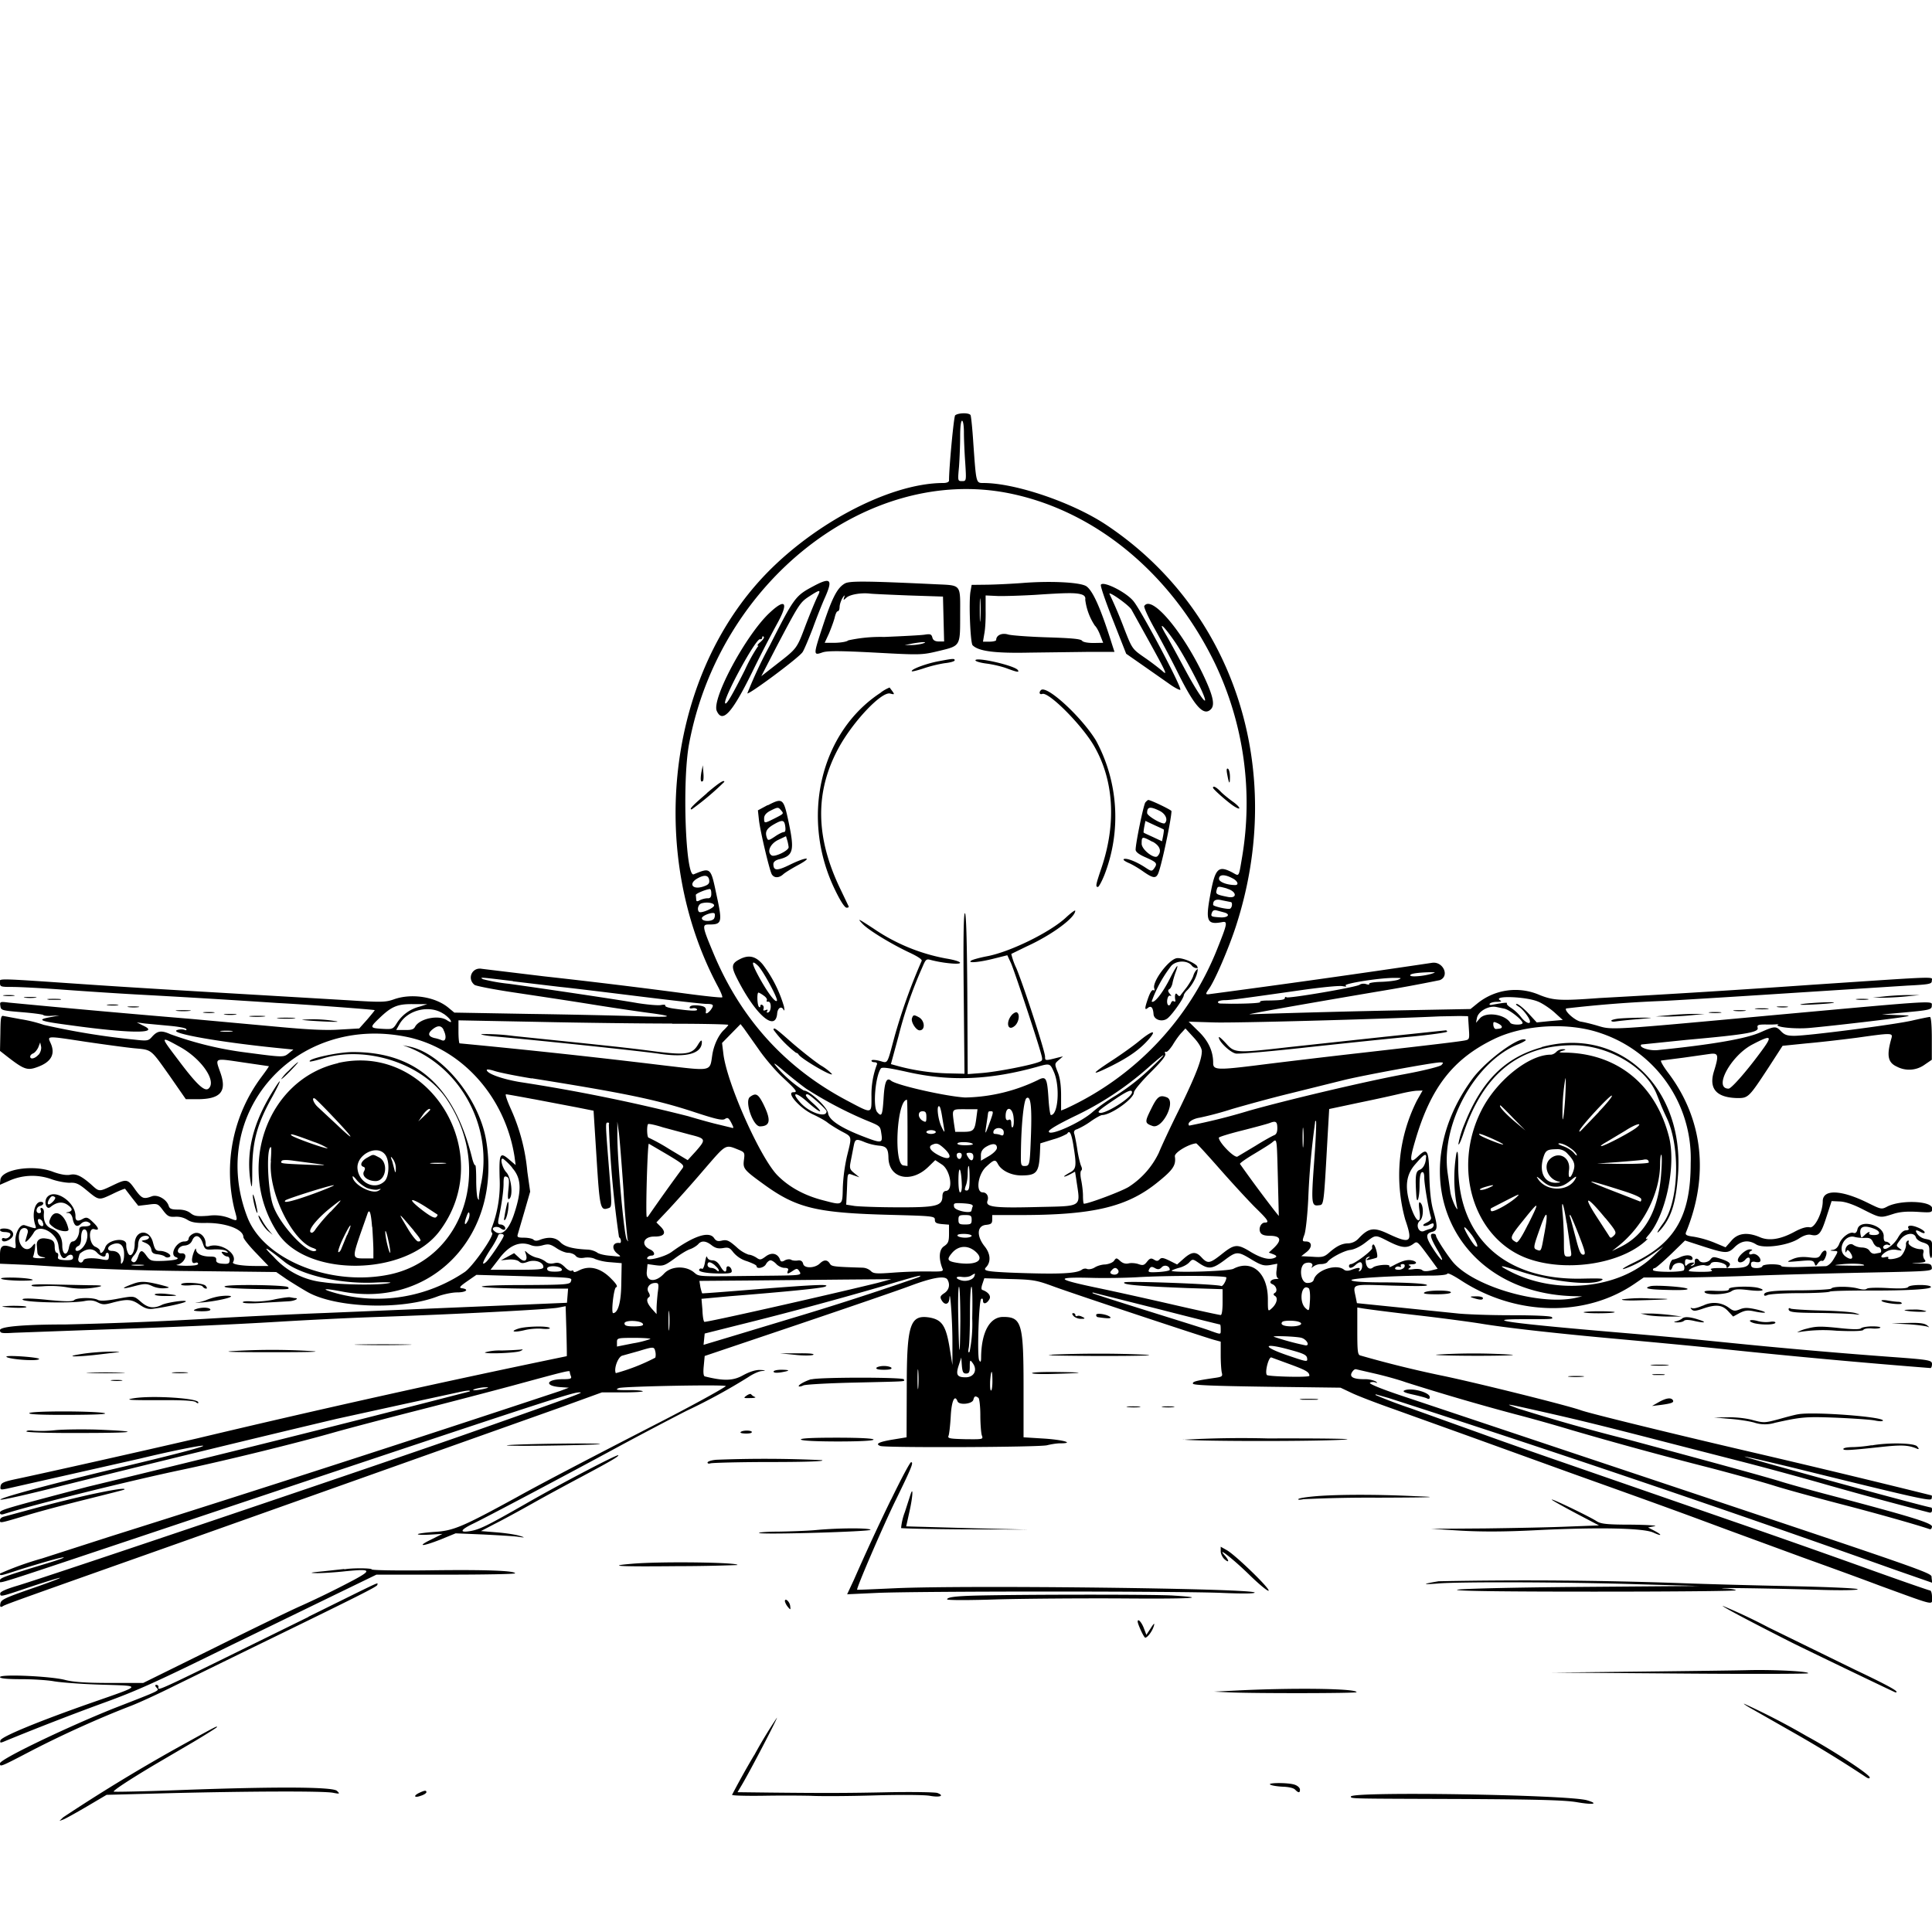 <svg xmlns="http://www.w3.org/2000/svg" id="svg" width="1024" height="1024" version="1.1">
  <path fill-rule="evenodd" d="M506.2 220.3c-.7 1-3.2 27.4-3.2 34.4 0 .8-1.3 1.3-3 1.3-29.3 0-72.4 23.3-98.8 53.4-48.3 55-57.1 144.7-21 212.9 1.7 3.1 2.9 6 2.6 6.3s-9-.6-19.4-2a3421 3421 0 0 0-74.9-9.1l-33.1-4c-5.2-1-8 5.2-3.9 8.5.8.6 10 2.4 20.7 4s29.4 4.4 41.8 6.4 26.3 4 31 4.6q20.1 2.7-7.5 1.6c-9.4-.3-35-.9-56.8-1.2l-39.9-.7-2.9-2.4c-7-6-19.8-8-29.2-4.6-4.3 1.5-6.4 1.6-23.5.5l-62.7-3.7c-24.2-1.4-57-3.4-73-4.5-54.6-3.7-49.5-3.6-49.5-1 0 2 .5 2.1 6.5 2.1 3.6 0 15.4.6 26.3 1.4s28.7 2 39.7 2.6a5748 5748 0 0 1 74.5 4.5c14 .7 51.3 3.5 51.6 3.8.1.1-1.7 2.3-4 5l-4.2 4.7-10.5.6c-7.3.5-16.7 0-31.9-1.4l-46-4.2a7620 7620 0 0 1-97.3-8.7c-4.7-.6-4.9-.5-4.5 1.8.3 2.3.7 2.4 11.6 3.3 6.1.5 11.2 1.2 11.2 1.5s2 .6 4.3.4l4.2-.2-4.2.8c-8.4 1.5-6.8 2.2 10.7 4.5 30.4 4.2 46.6 4.4 38.5.4l-4-2 4.5.6 12.8 1.2c4.5.4 8.5 1.1 8.9 1.7q.5 1-1 .4c-1-.3-2.7-.3-3.9.2-4.5 1.6 23 6.5 55.7 9.7l6 .6-2.5 2c-2.8 2.2-2.6 2.2-24.5-.7a185 185 0 0 1-38.3-9.5c-4.7-2.1-6.8-1.8-9.7 1.5-1.9 2.1-2.4 2.2-9.5 1.4a390 390 0 0 1-47.8-7.8 73 73 0 0 0-12.2-3l-9.1-1.7c-1.4-.4-1.6.8-1.7 9L0 557l3.7 2.9c9 7 10.8 7.6 16 5.7q11.3-4 7-13c-1.6-3.6-2-3.6 18.3-.5 10.2 1.5 22 3.1 26.1 3.5 9.5.9 8.5.1 18.8 14.6l8.6 12.4h6c12.4 0 15.9-4 12.3-14.1-2.8-8-3.6-7.7 12-5.4l13.7 2c.2 0-1.6 2.6-4 5.8a84 84 0 0 0-14.2 70.2c1.8 6.5 1.9 6.4-3 4.4a22 22 0 0 0-11-1.1c-5.8.4-7.3.2-9.3-1.4q-2.4-1.9-6.6-1.9c-3.5 0-4.5-.4-5-2-1.1-3.5-6-6.2-9-5-4.3 1.6-5.2 1.2-8.6-3.4-4.1-5.9-4.6-6-11.9-2.5-7.6 3.6-7.2 3.6-11.7-.5-5.3-4.6-8-5.8-11.3-5q-3.1.4-8.5-1.5C18 617 .8 619.7.2 625.3l-.3 2.7 4.8-2.1a30 30 0 0 1 22.3-1c3.2 1.2 7.7 2 9.9 2 3.2-.2 4.7.4 8.7 3.7 7 5.8 6.6 5.7 13.9 2.3 3.6-1.8 6.7-3 6.8-2.8l3.6 4.7 3.4 4.3 5.1-.6c5.1-.7 5.3-.6 8 3 2.4 3.2 3.3 3.6 6.5 3.4a11 11 0 0 1 6.4 1.6c2 1.3 4.5 1.8 9.5 1.7 10.7-.2 20.2 3.3 20.2 7.5 0 .8 3 4.6 6.7 8.4l6.6 6.9h-6.5c-7.7 0-13-.9-12.3-2 2.7-4.4-6.3-10.5-12.5-8.5q-2.1.9-2-1.3c0-3.9-3.4-6.8-6.4-5.4-1.4.6-2.6 1.8-2.6 2.7q-.2 1.5-2.3 1.5c-4.2 0-8 7-4.5 8.3 2.6.9-.1 1.7-6.6 2-6.4.2-6.9 0-8.8-2.5-2.5-3.6-3.4-3.5-4.6.2q-1.5 4.5-3.5 2.3c-.4-.3.2-1.7 1.4-3a9 9 0 0 0 2.1-5q0-5.2 4-5.3c2.6 0 2.3 1.8-.5 2.3-2.1.3-2.1.4.5 1.5q2.5 1.1 3 3.4c.2 1.7 1 2.4 3.3 2.6 1.7.2 3.4.7 3.9 1.2q1 .8 2.3.3c2-.8-1.5-3.2-4.8-3.3-2.3 0-2.8-.6-3.8-4.4-1.8-7.4-9.5-6.9-9.7.6 0 5-2.4 8-3.7 4.6a10 10 0 0 1-.8-4c.5-4.2-9.6-3-11.1 1.3-1 2.8-2.8 4-2.8 1.9 0-.6-1.1-1.6-2.5-2.2-3.4-1.5-3.9-10.4-.5-9.3 2.8.9 2.5-.7-.9-3.9-2.4-2.3-3.2-2.6-5-1.7q-4.3 2.6-4.1-1.4c0-7.4-11-14.8-15-10-2 2.4-.4 7.2 1.8 5.2q4.7-3.8 8.7-1.3 4.5 3 .8 4-2.4.4-.1.5c1 0 2 1.3 2.3 3q1.2 5.9 4.4 2.7c1-1 2.5-1.4 3.5-1 2.6 1 1.8 2.4-1.4 2.4-2.4 0-3 .4-3 2 0 3-1.8 6-3.5 6q-1.4.2-2 3.4c-1 4.7-3.5 3.7-3.5-1.3q0-6.6-5.9-9-4.5-2-3.8-8.5 0-1.7-1-2.3-1.2-.4-.7 1.1t-.8 1.6c-2.1 0-1.8-3.2.4-3.8 2.1-.5 2.4-2.2.4-2.2-3.1 0-4.8 6.3-3 12 .8 2.5 1 2.5-5.5.4-2.6-.8-5.4 4.6-4.9 9.3.3 2.7.1 3.2-1.1 2.7C1.6 659.2 0 660 0 665v4.8l16.8.7a1427 1427 0 0 0 86.2 3.2l43.4.5 5.5 3.8c3.1 2 8.1 5.1 11.1 6.8 15 8.5 49.9 9.7 69 2.3 3-1.1 7.6-2.1 10.3-2.1 4.7 0 6.6-1.6 2.6-2.2-1.8-.2-1.3-.9 2.7-3.7l4.9-3.4 25 .7c27.2.8 25.8.6 25 3-.6 1.4-3.4 1.6-24.9 1.7-14.4 0-23.3.4-22.1.9s11.8.9 23.8 1h21.8l-.3 3.8-.3 3.7-49.5 2.1-78.5 3.3c-16 .6-40.7 1.8-55 2.6a2170 2170 0 0 1-83 3.5C12.8 702 0 703.1 0 705c0 1.6.8 1.8 7.3 1.4l38.2-1.4c46.9-1.6 76.5-2.9 103-4.5 13.2-.8 36.6-2 52-2.5 41.3-1.4 90.4-4 95.2-4.9l4.1-.8.4 13.1c.2 7.2.3 13.2.2 13.4a6637 6637 0 0 0-196 43.6c-32.8 7.6-82 18.6-94.8 21.3-7.7 1.6-9 2.2-9.3 4-.3 2 0 2 3.5 1.3l70.8-16c16.1-3.9 32.6-7.2 33.1-6.7S92.2 771 67 777C32.2 785.2.6 793.6.2 794.8c-.2.6 14.5-2.7 32.5-7.3A12229 12229 0 0 1 178.5 752l36.5-8 27.7-6c4.5-1 7-1.3 6.2-.5A12444 12444 0 0 1 46.5 788C3.2 799.4 0 800.3 0 801.7q-.1 1.5 2.3.7c15-4.8 67-17.7 94.2-23.4 23.2-4.9 61.5-14.3 81.3-20 7.5-2.1 27.2-7.3 43.7-11.5s39-10.1 50.2-13.1c29-7.9 30.3-8.2 30.3-7.3q0 .8.6 2.3c.5 1.3-.2 1.6-4.2 1.6-9 0-10.1 3.6-1.4 4.2l4.5.3-4.5 1.7a16547 16547 0 0 1-239 77.3L22.3 826A165 165 0 0 0 0 834c0 1.3-.2 1.4 10.2-2q22.9-7.1 23.6-6.5c.2.2-3.6 1.5-8.5 3C2.6 835.4 0 836.3 0 837.6c0 1.9-7.2 4.1 74.2-23.1C284 744.3 303.2 737.9 307 738c2.5 0 3.3-.2-57.9 21.4-44 15.5-220.6 75.2-239.7 81q-9.1 2.7-9.3 4.1c0 2-.1 2 16.5-3.6 8.2-2.7 15-4.8 15.2-4.6s-6.7 2.8-15.4 5.8C2.6 846.9.5 847.9.2 849.9q-.6 2.7 1.5 1.3c1.7-1 13-5 93.8-33.6l201.2-71.5L319 738h11.2c6.1 0 10.8-.3 10.5-.6-.4-.4-4-.7-8-.6-6 0-6.8-.2-4.7-1.1s57.8-2 56.7-1c-3 2.2-20.1 11.5-36.7 20-31.9 16.4-60 31-74 38.8-28.5 15.6-33.6 17.8-43.2 18.4-4.7.3-9 .9-9.3 1.2-.3.4 2.5.5 6.2.3l6.8-.4-6 3c-8 3.9-4.7 3.8 5.2-.1l7.8-3.2 14.5.6c8 .4 16.3.9 18.5 1.2q5.7.9.8-.5c-1.8-.6-7-1.4-11.8-1.8l-8.6-.7 7.3-3.8c4-2 13.2-7 20.3-11s18.4-10.1 25-13.6c15-8 20.7-11.2 20.2-11.8s-30 14.8-48.3 25.3c-21 12-25 14-30.1 14.9-6 1-5.4-.6 1.4-3.9 6.7-3.2 47.9-25 76.3-40.4 10.7-5.8 27.4-14.6 37-19.5a314 314 0 0 0 32.6-17.8c2.2-1.5 5.3-3 7-3.2q4-.4-.9-.6-3.7 0-9 2.9c-5.2 2.9-10.3 3-20.2.5q-1-.5-.5-5.5l.5-5.3L423 702c27.2-9.2 54-18.4 59.5-20.5q17.4-6.5 19.6-3.4c1.6 2.6 1 5.6-1.6 7.3-2.1 1.4-2.4 2-1.5 3.6 1.6 3 4 2.5 4.2-.7.3-6.4 1.6 11.2 1.6 22.7v12.5l-1.3-8c-2-12.8-4.1-16-10.9-17.2-10.2-1.6-12 3.6-12 36.8l-.1 26.7-7.3 1.2q-11 1.8-6.6 3.4c2.7 1 84.6.7 88.4-.4 2-.5 5-1 6.7-1 8.1 0 2.2-1.8-8-2.5l-11.2-.7v-26.6c0-33.7-1-37.2-10.8-37.2-7.2 0-11.6 8.2-11.7 21.6q0 3.3-1 1.4c-1.2-1.9-.2-31.1 1-32.5q1-.7 1 .9c0 2.1 2 1.7 3.4-.8 1-1.7-.6-3.8-3.7-4.9q-1-.3 0-3.2l1-3 13.4.4c12.3.3 14.2.6 22.9 3.8 10.5 3.9 79.3 26.7 85.3 28.4l3.7 1v7.2c0 4 .3 8.2.6 9.3.5 2 0 2.2-4.3 2.8-9.5 1.4-11.4 1.9-11 3 .3.8 11.6 1.2 39.3 1.6l38.9.5 5.5 2.6c3 1.5 13.1 5.4 22.5 8.7L778 761l54.5 19.7c55.1 19.7 58.4 21 83.5 30.3l39.5 14.5c8.3 3 26.7 9.6 41 15 30.2 11 27.5 10.4 27.5 6 0-2-.5-3.5-1-3.5s-15.5-5.2-33.3-11.6-49.5-17.6-70.7-24.9l-93.5-32.4c-11-3.8-29-10.1-40-14.1l-37.9-13.6a238 238 0 0 1-18.5-7q-.3-.6 1-.1l6 1.7a9382 9382 0 0 1 268.2 91l19.8 6.9-.3-2.6c-.3-2.9 8 0-187.8-65.4l-93.3-31.2c-10.5-3.5-17.3-6.3-16.6-6.8s2-.5 2.8-.2q2 .7.1-.6a14 14 0 0 0-6-1.1q-8.7 0-6.4-3.7 1-1.6 2-1.6l10.4 2.4c5.2 1.2 12.4 3.2 16 4.5a1291 1291 0 0 0 58.2 17c7 1.8 20.3 5.5 29.5 8.3a2171 2171 0 0 0 73.3 20c13 3.4 28.5 7.7 34.5 9.6s21.4 6.1 34 9.4c18.6 4.8 41 11.1 48.3 13.6q1 .2 1.2-1.4c0-1.9-12-5.5-54-16.6-9.6-2.5-21-5.7-25.3-7-7-2.3-40.5-11.4-81.7-22.5a1014 1014 0 0 1-58.5-16.5c-8-3-7.7-2.9 16.7 2.6 17.5 4 29.8 7 63.8 15.8l37 9.5c11.8 3 32.5 8.6 46 12.5a2344 2344 0 0 0 54.3 14.7q1.6.5 1.7-1t-.5-1.6c-2 0-100.4-26.9-98.8-27 .7 0 12.4 2.7 26 6 66.4 16.4 72.8 17.8 73.1 16.3q.3-1.4 0-1.7a6719 6719 0 0 0-97.8-23.5c-41.2-9.6-83.2-19.9-88-21.6-7.1-2.6-57.5-15.1-74.3-18.5a596 596 0 0 1-42.8-10.6c-1.3-.4-1.5-2.4-1.5-13V693l3 .5c1.7.3 14.6 2 28.6 3.6s29.4 3.7 34.2 4.5c12 2 38 5 71.3 8 15.4 1.4 41.3 3.8 57.5 5.5a4186 4186 0 0 0 109.2 10q.7-.2.8-2c0-2.2-1-2.4-23-4a3218 3218 0 0 1-85.5-7.5l-16-1.6c-5-.5-24.5-2.3-43.5-3.9-55.2-4.7-70.2-6.8-50.5-6.9 18.5 0 17.7 0 17-1.1-.4-.6-8.8-1-21.8-1-11.7 0-24.6-.5-28.7-1l-30.2-3.1-22.6-2.3-.6-3c-1.5-7.5-3-7 19.6-6.3 15 .4 19.6.3 17.8-.5-1.5-.6-10.1-1.1-21-1.2q-18.4 0-18.7-1.2c-.4-1 22.4-2.4 41.8-2.4 5 0 8.9-.4 9-1 .3-.6 3.3 1 6.9 3.3 29 19.1 66.1 20 92.4 2l4.8-3.3H889c9.7 0 28.4-.5 41.6-1s39.7-1.2 58.8-1.6c34.6-.7 34.8-.7 34.5-2.8-.3-1.9-1-2-6.3-2q-7.4 0-1.2-.3c4-.3 4.7-.6 3.7-1.8-.7-.8-1-2.4-.7-3.5q.6-2.1-1.3-2c-3.2 0-7.1-2.2-6.5-3.7q.3-1.2-.5-.8a2 2 0 0 0-.9 1.8c.3 1.5-1.1 4.8-2.6 6.3-1.4 1.4-7.6 2.4-6.8 1q.5-.8-1.5-.4c-3 .8-2.8-.8.3-2.8a8 8 0 0 1 5.8-1c3 .5 3 .4 1.3-.9-1.8-1.3-1.8-1.5.4-4.4 2.5-3.6 7.5-4.4 8.4-1.3.3 1 2 2.2 3.9 2.7 2.7.9 3.2 1.5 3.2 4.2 0 1.7.3 3.5.8 3.9s.7-1.5.7-4.3c0-5 0-5-3.3-5.7a7 7 0 0 1-4.5-2.6q-2.3-3.3 1.9-1 2 1 1.9 0c0-.5-1.6-1.7-3.6-2.5-3.6-1.5-6-1.2-4.9.6q.4.8-1.4.9-2 0-4.3 4c-2 3.5-6.4 6.8-7.5 5.6-1-1 .9-2.5 2.4-1.9q1.6.6.9-.5a3 3 0 0 0-2.1-1.2q-1.3 0-1.2-2.7c.4-6-12.5-9.5-13.9-3.9q-.5 2.4-2 2c-2.1-.9-6.4 2.4-7.6 5.6q-1 2.7-3.1 3.3-3.2.4.1.6c2.6.1 2.6 0-.3 4.8-1.2 1.9-2.9 3.3-4 3.3l-12.7.4c-6 .2-10.8 0-10.8-.5s-2.2-.9-5-.9-5 .5-5 1-1.4 1-3 1c-2.3 0-3-.5-3-1.9q-.2-2 2.5-1.3 2.4.4 2.5-.8c0-2-2.7-4-4.4-3.4q-1.5.5-1.6-.4.1-1 1.3-1.5.9-.5-.9-.6c-2.2-.1-6.4 3.7-6.4 5.7 0 1.7 2.5 1.5 4-.3 1.7-2 3-1 2.1 1.7-.9 2.5-3.3 3-14.6 2.8q-7.3-.1-5.5 1c1 .7-.4 1-5.2 1-3.8 0-6.8-.2-6.8-.5 0-1.3 6.3-3.5 8.4-3q2.4.8 3.3-.9c1-1.8 8.3-.4 8.3 1.6q0 1.4 1.2 0c1.5-1.5.4-2.6-4.6-4.2-3.4-1.1-4-1-5.1.4-1.3 1.8-5 2.2-6 .6s-2.6-1.1-2.3.6q.2 1.6-1.2 2.1-2 .7 0-.6c1.3-1 1.3-1 0-1q-1.5 0-2.8 1.1-1.3 1.5-1.2-1c0-1.9.4-2.2 2-1.7q1.9.6 2-.5c0-1.9-3-2.3-6.3-.9-1.7.8-3.6 1.4-4.1 1.4s-1.3 1.2-1.7 2.8c-.8 3 .6 3.8 1.5 1 .8-2.3 5.2-2.8 6-.7q.5 1.5 0 2.5c-.7 1.2-16.4 1.2-16.4-.1q0-.9 1-1c.5 0 4.3-3.3 8.5-7.3l7.5-7.3 8.3 2.7c13.3 4.3 14.4 4.4 18 .8q5.3-5.2 11.3-1.5c3.7 2.5 17 .7 22.7-3q4-2.6 6.5-2c4.1.9 5.3-.5 8.2-9.6l2.7-8.3 4.4.2c2.8.1 7.2 1.6 12.4 4.3 9.1 4.6 9 4.5 15.6 2.4 3.6-1.2 7.2-1.5 13-1.2 7.7.5 7.9.4 7.9-1.8 0-4-16.6-4.7-23.8-1-3 1.6-3.3 1.5-10-1.8-14.2-7.1-24.2-7.6-24.2-1 0 5.8-4.2 14.3-6.8 13.8q-2.7-.6-8.4 2.5-11 5.9-18.2 2.7-10-4.2-15.1 2l-3 3.4-6-2.5a54 54 0 0 0-10.8-3.1c-3.9-.5-4.7-1-4.2-2.3 12.4-30.2 9-60.1-9.3-84.4-2.8-3.7-4.5-6.7-3.8-6.7l11.7-1.5 14.1-2c4.5-.6 4.8.6 2.2 9Q904 581.7 921 582c5.6 0 6-.4 16.3-16.1l7.5-11.6 12.8-1.3c7-.6 19-2 26.7-3 18.4-2.6 19-2.6 18.2.3-2.6 9-2 12.8 2.8 15a14 14 0 0 0 14.8-1l3.8-2.6v-11.3c0-7-.4-11.4-1-11.4s-5 .9-9.8 2c-9.9 2.2-55 8-62.1 8-3.8 0-5.2-.5-7.1-2.5-2.6-2.7-3.3-2.7-10.7.6-7.6 3.4-25.2 6.5-54.8 9.5-4.4.4-10.2-1.6-8.4-3l24.4-2.5c31.3-2.8 37.8-4 37.2-6.3-.4-1.5.2-1.8 4.1-1.8a56 56 0 0 0 7.2-.2c-4 1.4 8 2.8 16.5 2 14-1.3 44.5-4.9 49.5-5.8 4.2-.7 4-.8-3.5-1l-8-.3 10-.9c15.4-1.4 16.5-1.6 16.5-3.8 0-2.7 4.4-3-83.4 5-86.9 8-86 8-93.6 5.7-3-.9-7-1.9-9-2.2-3.1-.5-9-5.8-7.8-7a666 666 0 0 1 51.8-4c14.6-.8 46.5-2.8 71-4.4l57.8-3.7c12-.6 13.2-.9 13.2-2.5 0-2.4 6.2-2.6-62.8 2a7224 7224 0 0 1-113.7 7.1c-20.2 1.5-24 1.3-31.3-1.6a32 32 0 0 0-33 4.4l-3.7 3-32 .6a6313 6313 0 0 0-85.2 2.2c-.3-.2 22.9-4.4 67.7-12a860 860 0 0 0 33.2-6.1c5.4-2.1 1.8-10-4-9.2A7347 7347 0 0 1 640.4 527c-1.5 0-1.4-.3.3-2.8 3.2-4.4 10.7-21.9 14.5-33.7 26.6-82.4-1-167.2-69-212.4-17.8-11.8-48-22.1-65-22.1-3.9 0-3.8.2-5.3-20.8-.5-7.9-1.2-14.7-1.5-15.2-.9-1.4-7-1.2-8.3.3m4.8 9c0 3.4.3 10.6.7 16 .6 9.6.6 9.7-1.7 9.7s-2.3-.1-1.6-7.7c.3-4.2.6-11.4.6-16 0-4.9.4-8.3 1-8.3s1 2.8 1 6.3m23.7 32.1c45.7 9.1 86.1 42.4 109.3 90.1a172 172 0 0 1 14.4 103c-1.8 10.6-1.4 10-5 8-7.6-4-9.2-2.4-11.8 11.6s-1.8 16.1 6 14.7c3.3-.7 3.2.3-2.2 13.8a157 157 0 0 1-80.4 85l-2.5 1v-8q0-8.1-1.8-12.4c-1.7-4.3-1.7-4.4.5-6.3l2.3-2-2.5.6c-7 1.8-7 1.8-7-.5 0-2.7-11-36.6-15.2-46.8a37 37 0 0 1-2.7-7.6l8.2-4c13.2-6 25.7-15.2 25.7-18.9 0-.5-2.1 1-4.8 3.5-8.4 7.9-30 18.5-42.3 20.7-3.6.7-7.2 1.7-8 2.2-2.4 1.5 4 1 11.9-1l7.2-1.8 2 4.3c1.8 4.2 12.3 35.7 15.4 46.2 1.5 5.2 1.5 5.3-.7 6.1-4.6 1.8-22.4 5.2-30 5.8l-7.7.6-.2-42.9c-.2-28.2-.6-42.7-1.3-42.4s-.9 15.2-.6 42.8l.4 42.3-8.8-.2c-8.4-.2-17.7-1.5-26.2-3.8l-4-1.1 4-14.7a225 225 0 0 1 12.6-36.5c1.9-4.5 2.1-4.7 4.9-3.9a66 66 0 0 0 9 1.6c9 1 7.8-1-1.4-2.5a100 100 0 0 1-38.4-15.9c-8.3-5.4-8.7-5.6-5.7-2.4 3.2 3.4 15.8 11 25.3 15.4 4 1.9 6.4 3.5 6 4.2a308 308 0 0 0-14.2 39.5c-4.4 16.2-3.4 14.7-8.4 13.4-2.2-.5-4-.6-4 0q.1.7 1.5.8 1.4 0 1.5.9a45 45 0 0 0-3 17.3c0 9.4.6 9.3-13 2.1q-48.6-25.7-70.4-77.2c-6.4-15.2-6.5-16.1-2.8-16.1 7 0 7.3-.9 4-16-3-14.3-3-14.3-12-10.6-4.3 1.9-6.2-49-2.5-69 16-86.1 94.6-147.8 169.4-133m-103.3 49.2c-9.8 5.2-10.3 5.9-23.4 31.7a235 235 0 0 0-11.8 25.2c.8.8 27.5-19 29.3-21.9.8-1.2 3.2-6.9 5.4-12.6 2.1-5.8 5-13.1 6.5-16.4 4.2-9.5 3-10.8-6-6m16.6-1.4c-4 2.2-6.7 7.2-11.7 22.3-5.2 15.8-5.2 16-.3 14.3 2.6-.9 9-.9 28 .1 24 1.3 24.7 1.3 33.8-.9 11.3-2.7 11.2-2.5 11.2-18.2 0-18 1.2-16.4-14.3-17.2-35.9-1.7-44.2-1.7-46.7-.4m94-.2c-5.2.4-13.4.8-18.2.9l-8.7.1-.6 3.4c-1 5.2-.1 27.4 1.1 28.6 3.2 3.2 11.8 4.3 30.4 3.9l31.6-.4h13.2l-1.3-4c-5.9-18.8-10-28.1-13.5-30.7-3-2.2-19.1-3-34-1.8m41.6 1c-.4.4 2.5 8.9 6.4 18.7l7 17.8 8.6 6 14 9.8c3 2.2 5.8 3.6 6.1 3.3 1-1-20.3-41.3-24.7-46.8-3.7-4.8-16.1-11-17.4-8.9M433 316.8c-1 2-3.7 8.6-6 14.6-4.7 12.5-4.5 12.2-15.3 20.6l-8.2 6.4 8-15.5c12-22.8 12.5-23.6 17.4-26.8 6-3.9 6.4-3.8 4.1.6m48.6-1.1 18.2.6.3 12 .3 11.8h-2.8q-2.9 0-3.4-2c-.5-1.9-1.1-2.1-4.2-1.6-2 .3-11.6.8-21.4 1.2a80 80 0 0 0-19 1.8c-.7.7-3.7 1.2-6.8 1.3h-5.7l2.3-5c1.2-2.9 2.6-6.7 3-8.4s1-3.3 1.6-3.3q.9-.2 1-2.2c0-1.3.7-3.4 1.5-4.8q1.5-2.4 1-.6c-.6 1.9-.6 1.9 1.1.4 1.8-1.7 7.7-2.7 12.3-2.2 1.4.2 10.7.6 20.7 1m38 12.6c-.2 3-.3.8-.3-4.7s.1-7.9.3-5.3.2 7.1 0 10M573 315q2.6.7 2.2 2.8a32 32 0 0 0 5.1 13.8c.7.6 2 2.8 2.8 5l1.6 4.1-5 .1c-3 0-5.6-.4-6.2-1.2-.7-1-6-1.4-18.5-1.8-9.6-.3-19-1-20.7-1.5-3.3-1-6.3.4-6.3 2.9 0 .5-1.6.9-3.5.9H521l.7-4.2c.5-2.4.8-7.9.7-12.3v-8l6.5.3c3.6.1 12.5-.2 19.6-.6 16.3-1.1 21.3-1.2 24.5-.3m26.7 8.1 9.2 16.6c9.5 17.2 10.1 18.7 7 15.8a139 139 0 0 0-9-6.8c-6.8-4.7-6.8-4.7-11-15.4a238 238 0 0 0-7.9-18.6c0-1.3 10.5 6.2 11.7 8.4m-191.9 1.8c-12.5 11.7-30.7 45.6-27.9 51.9 3 6.7 8 1.3 18.6-20.2a664 664 0 0 1 13-25.3c6.7-11.9 5.1-14.7-3.7-6.4m198.7-3.8c-.4.6 2 5.9 5.3 11.8s9 16.6 12.6 23.9c8.8 17.7 13.6 23 17.4 19.1 2.3-2.3 1.1-7.4-4.3-18.7-11.3-23.4-27.3-42-31-36m16.7 19.7c4.4 6.6 12.5 21.7 14.8 27.7 2.7 7-2.6-.2-9.4-12.8-4.2-7.8-9-16.7-10.8-19.7-4.5-7.7-.9-4.5 5.4 4.8m-220-.7c-1.4 1-2 2-1.6 2q.7 0-.1.7a88 88 0 0 0-6.7 12.2c-6.6 13.1-9.7 18.5-10.4 17.7-1.7-1.6 16.1-34.4 18.4-34q1.1.2 1.2-.9 0-1 .8-.4c.4.4-.4 1.6-1.7 2.7m85.9.9c-1.4.4-4 .8-6 .8h-3.5l4-.8c5.7-1 8.7-1 5.5 0m7.8 9.5c-6.5 1.3-14.3 4.3-13.5 5.2.3.2 3.1-.5 6.4-1.6a72 72 0 0 1 11-2.7c3-.3 5.3-1 5.3-1.5 0-1.1-.8-1-9.2.6m20.2-.6c0 .5 2.6 1.3 5.8 1.7s8 1.5 10.7 2.5c5.6 2.1 6.9 2.3 6 1-1.4-2.4-22.5-7.2-22.5-5.2m-50 17c-32.4 21-43 66.8-24.3 104.9 2.6 5.4 5 9.2 6 9.2q1.3 0 1.1-.7l-4.2-8.8c-13.5-27.8-13.8-52-1-75.4 7.7-14 22.7-29.8 27.2-28.6 2.3.6 2.4.5 1.2-1.2l-1.5-2a20 20 0 0 0-4.6 2.6m84.8-1.2c-1.2 1.2-.7 2.5.7 2 3.4-1.3 21.2 16.6 27.6 27.8 10.3 18 11.7 40.5 4 63.8-3.2 9.5-3.5 10.7-2.1 10.7.5 0 2-2.8 3.4-6.2a85 85 0 0 0-4.4-71.4c-7.7-12.6-26.3-29.7-29.2-26.7m-180 43.7q-.9 6 .9 4.4c.3-.3.4-2.3.2-4.4l-.3-3.9zm278.8 1.2q1.4 7.5 1.4 1c0-2-.5-3.9-1-4.2q-1.2-.8-.4 3.2m-275.9 9.8c-7.7 6.6-9.5 8.5-8 8.5a147 147 0 0 0 17.3-14.6c0-1.3-2.6.3-9.3 6m268.3-2.9c0 .8 8 7.8 11.1 9.8 4.4 2.8 3.5.4-1-2.7-2-1.5-4.9-3.8-6.1-5.1-2.2-2.3-4-3.2-4-2m-236 9.2-5.2 2.8.6 5.5c.8 6.3 5.4 25.6 6.7 28.3 1.2 2.1 3.7 2.2 6 .2.9-.9 4.5-3.1 8-5 8.2-4.4 4.7-4.6-4.3-.2-6.9 3.4-8.8 3.3-8.8-.4q.1-1.6 2.8-2.4c7.8-1.9 8.5-4.5 5.3-19.7-2.7-12.7-3.1-13.1-11-9m200.1-1.6c-1 1.3-5.2 21.7-5.2 25.2q.1 1.8 5.5 4.1c5.8 2.6 6.2 3.1 4.3 5.8-1.2 1.6-1.5 1.6-4.8-.6-4.6-3-9.6-5-11.2-4.4q-.9.5 2.3 2c2 .8 5.5 2.9 7.9 4.6 5 3.5 6.6 3.8 7.8 1.4 1.7-3.3 7.1-28.7 7.2-33.4 0-.6-11-5.9-12.3-5.9-.2 0-1 .6-1.5 1.3M414 429.5c1.5 1.8 1.6 1.7-3.7 4.4-5.2 2.6-5.3 2.6-5.3-.2q0-2.3 3.3-4c4-2 4.2-2 5.7-.2m200.5.2c3.3 1.6 4.7 4.8 2.9 6.6-1 1-9.3-3.7-9.4-5.4 0-3.3 1.5-3.6 6.5-1.2M416.2 438q.4 3-.7 3c-.7 0-2.8 1-4.8 2.4-3 2-3.6 2.2-4.1 1-1.3-3.3-.5-5 3.1-7.2 5-2.9 6-2.8 6.5.8m200.6 1.7c.2 0 0 1.5-.3 3.2l-.6 3-4.7-2.2c-2.6-1.2-4.9-2.2-5-2.4-.2 0 0-1.5.3-3.2l.6-3 4.7 2.2c2.6 1.2 4.9 2.2 5 2.4M418 449c.1 1.8-7.3 5.4-9 4.4-2.7-1.7-.9-6.1 3.4-8.2l4.2-2 .6 2c.4 1.2.7 3 .8 3.8m192.9-2.9c4 2.2 5 5.2 2.6 7.7-1.7 1.7-8.4-3.5-8.4-6.6 0-4 .2-4 5.8-1m-235 20.4c.2 1.6-.4 2.4-3.2 3.3-5.8 1.9-8-1.6-2.9-4.4q5.5-3 6.1 1m277.3-1c2.7 1.3 3.6 3.5 1.6 3.6-4.4 0-8.7-1.6-8.7-3.3 0-2.4 3-2.5 7.1-.3m-2.9 5.5c5.2 1.4 5.7 5.4.5 4.4-6-1.2-6.5-1.5-6-3.5.6-2.3.6-2.3 5.5-1M377 473.6q.1 2.7-2 2.5c-1.2 0-3 .5-4 1-1.6.9-2 .7-2-.5l-.2-2.2c-.3-.7 5.3-3 7.4-3.2q.8.1.8 2.4m275.3 4.5c1 0 .9 2.8-.3 3.5-1 .6-9-1.2-9-2q-.2-3.7 4.8-2.4zm-273.8 1.8c0 1.4-7 4.4-8 3.4-1.2-1.2-.4-4 1.3-4.5 3-.9 6.7-.2 6.7 1.1m270.3 3.7c3.7 1 2 3-2.4 2.6-4.6-.3-4.8-.5-4-2.6q.6-1.5 2.3-1.1zm-270.2 3c-.7 2-6.6 2-6.6.1 0-1.5 6.3-3.7 6.8-2.4q.3 1-.2 2.3m13.5 21.8c-4.5 2.3-4.7 3.9-1.2 10.7 9.6 18.8 20 27.9 21 18.3.2-3.3 2.4-4.5 3.5-2q.6.7.1-2a69 69 0 0 0-11.2-22.2c-3.7-4.4-7.4-5.3-12.2-2.8m231.4-.5c-4.4 1-13 12.7-11.7 16q.4 1.5-.5.9-1.1-.4-2.7 4c-2 5.7-2 6.9-.2 5.4q2.6-2 3 3.3c.2 3.2 5 4.5 7.7 2 2.6-2.3 8-10 8.3-11.8 0-.7 1-2.1 2-3 4-4.2 6.7-11.2 4.8-13-2.5-2.2-8.4-4.3-10.7-3.8m8.1 3.8c.6.8 1.7 1.4 2.5 1.4q1.4 0 .3.8c-.6.4-1.5 1.8-1.9 3.2s-2 4-3.4 6l-3.4 4.4q-.6 1-1.7-.4c-1-1.4-1.6.5-1 3.3q0 .8-.9.3t-1.5 1c-1 2.4-2.4.8-1.9-2q.5-2.4 1.7-1.9.9.5-.3-1-1.7-1.9-.2-2.6c.6-.4 1.4-2 1.6-3.4.3-1.5 1-3.8 1.5-5.2 2.2-5.8.8-4.3-3 3.2s-8.3 13.3-9.6 12a69 69 0 0 1 10.4-18.9c2.7-2.9 8.5-3 10.8-.2m-229.8.2c2.7 2.7 10.4 17 10 18.4-.6 1.7-5.2-4.5-9.8-13q-5.7-10.6-.2-5.4m357 4.2c-4.3 1.3-10.8 1.8-11.3 1-.6-1 3.6-1.6 10-1.8 3.6 0 3.7 0 1.3.8m-487 4 25.2 3c5.2.5 24 2.8 41.8 5s33.8 4 35.7 4c3.8 0 4.1.6 2.1 3.3-1.4 1.7-2.7 2.3-2.5 1 .4-2.4-.5-3.1-4-3.5q-3.9-.3-4.5.8-.4 1.1 1.4.7 1.6-.3 2.4.5c.7 1.1-2.8 1-12.1-.3-3-.4-5-1.1-4.7-1.6s-.8-.6-2.3-.3-7-.2-12.2-1c-11.3-2-52-8-68.6-10.3A91 91 0 0 1 256 519c-2-1.2-1.8-1.1 15.9 1m469.1-.7c-1.4.5-5.5 1-9.1 1.1-3.7.1-6.5.6-6.2 1q.3.8-1.6.2c-1.2-.4-2.7-.2-3.4.3-1.5 1.3-37.5 7.4-38.8 6.7q-.8-.5-.9.3c0 1-1.7 1.3-9.4 1.4-2.6 0-4.3.4-3.7.7 1 .6-6 1-15.4 1l-5.2-.1q-2 0-1.7-1c.3-.4 1.9-.8 3.5-.8 3 0 8.9-.8 42.6-5.6 9.5-1.3 18.5-2.2 20-1.8q2.7.5 1.5-.3c-1.4-1 17-4 25.3-4.1 4.4 0 4.7 0 2.5 1m-336.2 8.4c1.2.8 2 2 1.6 2.5q-.4.8.7.7c1.8-.4 1.9 5 .1 5.7q-1.2.4-.6-.7.8-1.2-.9-.5-1.5.6-1-.7.3-1.4-.6-2-1-.6-1.1.5 0 1-.7.5c-1-.9-1.2-7.6-.3-7.6.3 0 1.6.7 2.8 1.6m-402.5.1c1.5.2 3.7.2 5 0s0-.4-2.8-.4-3.8.2-2.2.4m996.7.3-6.5.7h5.5c3 0 8.6-.3 12.5-.7l7-.7h-6c-3.3 0-9 .3-12.5.7m-985.7.7c1.5.2 4 .2 5.4 0 1.6-.2.3-.4-2.7-.4s-4.3.2-2.7.4m802 2.1c2.4 1 6.4 3.7 8.7 5.8l4.3 3.9-6.9.6-6.9.7-4.6-5c-2.5-2.6-5.2-4.8-6-4.8q-1.1.1 1 1.4c2.1 1.2 6 6.2 6 7.9.1 1.8-2.7.4-4.8-2.4a22 22 0 0 0-5.2-4.8q-2.6-1.7-2.2-2.4.8-.9-8 .8-1.6.2-1.1-.6c.3-.5 2-1 3.7-1q3.4 0 1.8-.8c-4.3-2.7 14-2 20.2.7m-789.5-1h6c1.5-.3 0-.5-3.3-.5s-4.5.2-2.7.4m958.5 0c1.5.2 4 .2 5.5 0s.2-.4-2.8-.4-4.3.2-2.7.4m-28.8 2.3c-3 .5-.7.6 5.5.3 5.8-.3 10.7-.7 11-1 .6-.5-11 0-16.5.7m-898.2.7c1.5.2 3.7.2 5 0s0-.4-2.8-.4-3.8.2-2.2.4m165.2.7a20 20 0 0 0-12 8.5c-2.2 3.5-2.3 3.6-7.9 3.3-6.6-.4-6.7-.7-1.8-5.4 6.7-6.5 9.8-7.8 18.2-7.7h7.5zm-154.2.3c1.5.2 3.7.2 5 0s0-.4-2.8-.4-3.8.2-2.2.4m729 .8c2.7.5 9.7 6 9.7 7.6 0 1.2-5.7 1.1-6.5-.1-2.8-4.5-12.6-6-16-2.5l-2.2 2.5.5-2.5c.6-3.5 6.1-6.7 10.2-5.9zm145-.8c1.6.2 3.8.2 5 0s0-.4-2.7-.4-3.8.2-2.2.4m-11.5 1c1.8.2 4.5.2 6 0s0-.4-3.3-.4-4.5.2-2.7.4m-837 1c1.7.2 4.7.2 6.5 0s.3-.4-3.3-.4-5 .2-3.2.4m141.2 1.5c1.9 1.3 3.6 3 3.8 3.7q.8 1.5-1.9-.2c-4.4-3.1-14.6-1-17 3.4-.7 1.4-2 1.8-5.4 1.7H210l1.8-3.2c4.4-7.6 16-10.2 23.2-5.4m684.3-1.5c1.5.2 4 .2 5.5 0s.2-.4-2.8-.4-4.3.2-2.7.4m-811 1c1.5.2 3.7.2 5 0s0-.4-2.8-.4-3.8.2-2.2.4m428.3.8c-3.8 3.9-2.6 9.6 1.4 6 2-1.9 2.7-6 1-7-.4-.3-1.5.2-2.4 1m369.7-.8c1.5.2 4 .2 5.5 0s.2-.4-2.8-.4-4.3.2-2.7.4m-787 1c1.5.2 4 .2 5.5 0s.2-.4-2.8-.4-4.3.2-2.7.4m765.2.3-7 .6 6 .1c3.3 0 9.1-.3 13-.7l7-.7h-6c-3.3 0-9.1.3-13 .7m-751.8.7c1.8.2 5 .2 7 0 2.1-.2.7-.4-3.2-.4-3.8 0-5.5.2-3.8.4m350.7.8c-.8 1.9 2.1 6.5 4 6.5 3.2 0 2.8-5.3-.5-7-2.4-1.3-2.9-1.3-3.5.5m295.1 5.2c.4 6 .4 6.2-2.3 6.7-4 .7-15.7 2.1-55.2 6.6-19.5 2.2-44.4 5.2-55.4 6.6-20.2 2.5-22.6 2.4-22.6-1.2q.1-9.2-7.6-16.7l-5.4-5.3 13.2.4c10.6.4 87.4-1.7 119.8-3.2l10.8-.2 4.3.1zm-630.7-5c2.3.2 6 .2 8 0s.1-.4-4.3-.4-6 .2-3.7.4m711 0c-2.7.2-4.8.8-4.8 1.2q.2.7 2.3.4c1.2-.2 6.5-.8 11.7-1.2 8.8-.8 9-.8 2.5-.8-3.9 0-9.1.2-11.7.4m-698.7.7c.2.2 5.3.6 11.4.9q11.1.5 5.5-.3a71 71 0 0 0-17-.6m196.3 2.1c16.3 0 29.7.3 29.7.6s-1 1.4-2.1 2.5c-3 2.7-5.6 8.2-6.4 13.6-1.3 8.7 0 8.4-25.6 5.4A4152 4152 0 0 0 243.6 553c-.3 0-.6-2.8-.6-6.1v-6.1l41.8.8c23 .5 55 .9 71.4.9m439.8 1.7c0 .8-.5 1-3.2 1.2q-1-.2-1.3-2c-.1-2 .1-2 2.2-1.1q2.1 1 2.3 1.9M402 556c3.2 4.7 9 11.5 12.9 15.1 7.4 6.9 8 7.8 5.6 7.8-4.1 0 3.6 8.7 10.5 11.8 3 1.4 6.4 3.3 7.5 4.2s4.4 3 7.3 4.6c6 3.2 5.8 2.4 3.1 13.4a93 93 0 0 0-2.2 16.7c-.2 9.5 0 9.3-10 6.7q-15.1-3.8-24.5-13.2c-9.2-9.2-27-49.1-28.8-64.6l-.7-5.7 4.9-5 4.9-5 1.8 2.3zm-167-10.2c1.8 3.3 1.4 6.4-.7 5.6-1-.4-2.7-1-4-1.2q-5-1.3-1.2-4.5 4.2-3.5 6 .1m613.3 1.8a70 70 0 0 1 47.7 68.9c0 27.6-8.1 42-29.7 52.5-6.3 3-8.4 4.7-3.8 2.9q6.3-2.4 14-7.7l5-3.5-5.5 5.3c-18 17.2-51.4 20.6-76.1 7.7-6.7-3.5-5.3-3.4 7.1.6 16.6 5.2 36.5 7.3 41.7 4.3 1.8-1 0-1.1-10-.9-40.7 1-65.5-21.1-65.9-58.8 0-8-.3-9.8-1-7.5a80 80 0 0 0 .6 29.5c-.8 0-3.4-6.1-3.8-9.2l-1.4-9.8c-3.8-25.9 14.5-59.3 37.6-68.5 2.4-1 4-2 3.8-2.2-2.6-2.7-21 10.7-28.3 20.6-38.2 52-9.6 113.5 53.7 115.2l4.5.1-4 .9c-19.6 4-55-6.7-65.1-19.8-4-5.2-8.4-12.2-8.4-13.3q-.1-1-1.6-1c-2 0-1.2 2.5 2.7 9.2s2.1 6-2.4-.9c-4.2-6.4-4.4-8.4-.7-9.3 3-.7 3-2.8.5-11.5q-1.7-6.1-2-17.8c-.3-14.2-1-15.5-6-10.7-4.3 4.2-4.7 2.5-1.6-8 8.2-28.3 20-43.6 41.9-54.2 15.9-7.7 39.6-9 56.5-3.1M410 545.8a59 59 0 0 0 11.9 12.2q.8.1 1.3.8c.8 2 17.8 12 17.8 10.5a27 27 0 0 0-6.1-4.7c-3.3-2.2-10-7.5-15-11.8-8.7-7.7-9.9-8.6-9.9-7m227 11.3c0 4.6-3.2 12.8-12 30.9-4.8 9.6-9.6 20-10.8 23a44 44 0 0 1-16 18.1c-3.7 2.3-21.2 8.9-23.7 8.9-.3 0-.5-2-.5-4.2 0-2.4-.5-6.2-1-8.6s-.4-4.5.1-4.8q.7-.6 0-2.2c-.5-1-1.4-4.6-2-8.2-.5-3.6-1.3-7.5-1.6-8.7q-.9-2.2 1.4-2.8a41 41 0 0 0 7-4c2.8-2 5.6-3.5 6.3-3.5 4.8-.1 16.8-8.7 16.8-12 0-1 3.9-5.7 8.6-10.4 6-6 8.5-9 8-10.1q-.5-1.4.4-1c.5.3 2.1-1.4 3.6-3.7 1.4-2.4 3.5-5.3 4.7-6.5l2-2.2 4.3 4.7c2.8 3 4.3 5.7 4.4 7.3m-514.2-10.4c-1.6.2-4 .2-5.5 0-1.6-.2-.3-.4 2.7-.4s4.3.2 2.8.4m611.2 2.8-50.9 5.5c-28 3.2-28.7 3.2-33.3-2-2.1-2.3-3.8-3.8-3.8-3.2 0 2.3 6 8 9 8.6 1.8.3 19.2-1.2 38.8-3.4 19.6-2.1 44.1-4.7 54.5-5.6 10.3-1 18.7-2.2 18.7-2.6q0-.6-.7-.7zm-479-1.4c0 .4 3.5 1 7.8 1.3 20.9 1.8 78 7.8 87.2 9.2 14 2 22-.2 22-6.3q0-2-2 1.3c-3.1 5.3-6.5 5.8-24.1 3.5-14.2-1.9-25.4-3-73.6-8a113 113 0 0 0-17.3-1m349 3.5c-3 2.5-9.7 7.3-14.8 10.6q-17 11.1 0 2.7c9.3-4.7 15-8.7 19.7-14.1 4.5-5.2 1.8-4.7-4.9.8m-388.3-2c28.9 6 52 31.6 57 63.4l.6 4.5-3.3-2.8c-5-4.3-5.5-3.5-5.2 9.4a65 65 0 0 1-4.3 27q-.4 1.7.3 2.3c1.6 1-10.3 18-14.5 20.8a83 83 0 0 1-68.3 11.2c-8.5-2.4-6.8-2.8 3.6-.8 47.6 9 84.7-30.4 76-80.6-3.9-22.2-23.8-46.2-41.1-49.4l-3-.6 3 1.1c28.3 11.1 45 43 38.3 73.1-.6 3-1 6-1 6.8q.3 1.7-.6.2c-.4-.6-.8-5-.8-9.6s-.2-8.2-.5-8c-.4.2-1.2-1.7-1.8-4.3-9.6-38-29.7-55.7-63.1-55.7-7.7 0-24.2 3.6-22.8 5 .2.2 3.3-.5 6.9-1.6 23.1-7 52.9 2.7 65.6 21.5 24.8 36.7 9.2 84.7-30.2 93-31.2 6.5-66.7-7.8-75.4-30.4-21.2-55 25.4-107.7 84.6-95.5m717 8.7c-7.4 10-15.1 18.7-16.5 18.7-8.2 0 1-17.2 12.4-23.3 10.7-5.6 11.3-5 4.1 4.6M95.6 555c11.4 6.4 19.4 18.2 14.9 22-2.1 1.7-6.3-2.2-16.1-15.3-9.7-12.8-9.7-12.7 1.2-6.7m-75.2 4c-1.8 2.1-4.4 2.7-4.4 1q.1-1 1.6-1.7c.8-.3 2-1.7 2.7-3.2l1-2.6.5 2.3c.2 1.3-.4 3.2-1.4 4.3m796.7-4c-19.2 5.3-31.7 17.6-40.8 40.4a50 50 0 0 0-3.3 10.7c0 1.3 1.1-.9 2.4-4.7C786 569.3 804.9 554 834 554c18.5 0 38.5 11.7 44.1 26l2 5c.5 1.4 2 4.8 3.3 7.5 7.4 15.8 6.4 44.7-2 56-3.3 4.5-4 6.4-1 3 5.5-6.5 7.9-14.1 9-29 3.4-46.4-31.3-78.8-72.4-67.5m7.9 2.5c-.7.8-2 1.5-3 1.5-11.6 0-28.8 13.8-36.7 29.5-15.6 30.7-4.2 67.8 24.1 78.4 20 7.4 48.6 3.4 62.6-8.9q2.1-1.9 1-1.4-1.3.5.6-1.7c9.4-10.6 15-37.1 11.1-52.4-7.1-27.6-27.2-44-54.7-44.6-3.7 0-4-.2-2-.9q3.3-.9.4-.9a5 5 0 0 0-3.4 1.4m-216.4 10a117 117 0 0 1-17 13.1 91 91 0 0 0-12.2 8.6c-6.2 5.7-23.4 13.4-23.4 10.5 0-1 5.3-4 13.5-8a166 166 0 0 0 39-25.7c10.9-9.6 11-8.7.1 1.5m-429.3-4c-37.7 8.5-54.5 55.7-32 90 15.4 23.6 67.7 23 85.7-.9 30.8-40.8-5-100.2-53.7-89.2m248.2 13.7a210 210 0 0 0 31 16.4c8.5 3.5 8.1 3.1 8.8 7.8s-.2 4.7-9.3 1.2q-18.3-7-19-12.5c-.5-3.3-9.8-12-12.9-12a63 63 0 0 1-14.9-13.2q-2.4-3 4.3 2.8c3.9 3.3 9.3 7.6 12 9.5M153 567.5a23 23 0 0 0-4 4.5c.4 0 2.6-2 5-4.5s4.2-4.5 4-4.5c-.4 0-2.6 2-5 4.5m611-3c-.9.8-9.5 3-20.5 5-20.3 3.8-61 13.4-81.5 19.2a319 319 0 0 1-31.7 7.9c-1.4-1.4 1.6-3.6 5.5-4.2a176 176 0 0 0 17.2-4.6c6.9-2 20.6-5.8 30.5-8.2l29-7.2c10.8-2.6 45.6-9 50.5-9.3 2.1 0 2.2 0 1 1.4m-205.4 3.7c3.3 7.5 2.3 22.8-1.6 22.8-.4 0-1-4.1-1.3-9.1-.7-10.6-1.3-11.7-5.5-9.5a92 92 0 0 1-38.7 9.3c-10.2-.6-36.3-6.5-39.2-8.9-2.4-2-3.5.6-4 9.6-.6 8.8-1 9.8-3.4 7-2.3-2.8-1-18.6 1.9-23 .5-1 4.4-.4 14.7 1.9 22.6 5 43.4 4 68-2.8 7-2 7-2 9.1 2.7m-276.8 3.3c49.5 7.9 65.8 11.3 85.2 17.6 12.1 4 15.8 4.9 17.2 4 1.5-1 2-.6 3.4 2 1.5 3 1.4 3-.3 2.5l-6.6-1.6c-2.7-.6-10-2.6-16-4.4a943 943 0 0 0-89.2-18.1c-9.5-1.6-17.5-4.5-17.5-6.4 0-.5 1.8-.2 4 .5 2.3.8 11.2 2.6 19.8 4m547.7 11.6c-.4 6.2-1 10.7-1.3 10a108 108 0 0 1 1.5-21.8c.3.3.2 5.6-.2 11.8m-684.3-5.8c-11.2 17.6-15 33.2-12.3 49.6.6 3.5.8 2.1.8-6 0-16 2.5-25.2 10.8-40 4.7-8.7 5.1-10.6.7-3.6m454.8 1.5c0 2.8-14.3 11.8-17.2 10.9-1.4-.5-.4-1.4 8.2-7.2 6.5-4.4 9-5.4 9-3.7m151 4.4a88 88 0 0 0-6.2 63.1c4.2 12.2 3 13.2-9.3 7.4-7.5-3.5-10.2-3-15.6 2.8a8 8 0 0 1-5.1 2.4c-3.4 0-6.2 1.3-10.3 4.9-2.6 2.3-3.7 2.6-8.9 2.2l-5.9-.3 2.8-2.2c3.2-2.5 3-5.6-.4-5.6-1.9 0-2-.2-.7-3.7.7-2.1 1.6-10.5 2-18.8a407 407 0 0 1 3.6-40.4q0-1.3.5-.9c.3.3-.1 10.1-1 21.9-1.6 22.1-1.4 23.3 2.6 22.7 2.6-.3 2.5.6 4.6-37.2l.8-13.8 16-3.4c8.8-1.8 18.7-4 22-4.8s7.2-1.5 8.8-1.5l2.7-.1zM434.6 589c.5 0-1-1.8-3.2-3.8q-6.2-5.4-3.4-5.2c1.1 0 10.1 8 10.1 9 0 3.8-9.3.7-14-4.7-4.9-5.5-2.4-5.8 3.8-.3 3 2.7 6 5 6.6 5M283 582.6l22.6 4.3 9 1.8 1.6 25.2c1.6 25.7 2 27.8 5.8 26.6 2.5-.8 2.5.3.6-23.5-1.8-22.5-1.7-22-.4-22q.9 0 .5 1a549 549 0 0 0 5.4 59.8c1.1.4 1.4 3.3.3 3-3.9-.5-4.5 3.2-1 5.8 2.1 1.6 2 1.6-3.6 1-3.2-.2-6.6-1-7.4-1.8a11 11 0 0 0-5.2-1.5c-8-.4-12-1.6-14.2-3.9q-3.7-3.8-10.5-1.4-2.7 1.2-3.8 0c-.5-.5-2.8-1-5-1-3.2 0-3.7-.3-3.3-1.7L278 642l3-10.4-1.5-10.6a103 103 0 0 0-8.5-32.7c-2.1-4.6-3.4-8.3-2.8-8.3s7.2 1.2 14.7 2.6m114.6-1.2c-3 2.2 1.6 15.6 5.3 15.6 5.6-.1 6-3.4 1.6-12.2-2.6-5-3.8-5.7-6.9-3.4m449.9 8-9.2 9.6q-1.5 1.5-1 .2c.6-2.1 16.2-19 17.1-18.5.5.3-2.7 4.2-7 8.7m-300.9 13c-.6 15.3-.6 15.6-3.5 15.6-1.7 0-1.9-.7-1.8-6.2.1-15.2 1.5-29 3-29.8 2.2-1.4 2.9 4.5 2.3 20.4m63.8-14.8c-3.6 7.2-3.5 7.7.7 9.2 5.2 1.8 12.7-13.2 7.5-15.2-3.7-1.4-5-.5-8.2 6m-433.4 4.6c11.2 11.8 12 13.7 1.6 3.8l-10-9.3c-2.2-2-3.4-5.3-1.6-4.5.4.1 5 4.7 10 10m304.2 8.4V618l-2.2-.3c-5.3-.7-3.4-34.8 1.9-34.8.2 0 .3 8 .3 17.6m18.3-8.9 1.2 7.3q.4 2.3-1.4-1.5c-2-4-2.9-12-1.2-11 .4.2 1 2.6 1.4 5.2m302.7 1 6.5 6.6-6.2-5.2c-5-4.3-8.3-8.1-7-8.1.1 0 3.2 3 6.7 6.7m-574-4.4c0 .2-1.4 1.6-3.2 3.3l-3.1 2.9 2.2-3.2c1.8-2.7 4.1-4.3 4.1-3m289.4 5c-.8 6-1.5 6.7-7 6.7h-4.1l-.7-4.6c-1-7.7-1.3-7.4 6-7.4h6.5zm19.8-1c.3 2.3.1 4.6-.4 5.2q-.7.7-.8-1.8 0-2.9-1.5-2-1.5.6-1.5-2c0-5.5 3.6-5 4.2.5M491 592c0 2.8-.2 3-2 2-1.1-.6-2-2-2-3q0-2 2-2c1.6 0 2 .7 2 3m34 1.8c-2.8 7.6-3 8-2.4 3.7l.9-6c.3-2.6.3-2.5 1.9-2.5 1.2 0 1 .8-.4 4.8m152 4.3q0 3-1.7 3.6c-1 .4-5.4 2.8-9.7 5.5l-9.7 5.8c-1.6 1-9.9-7.5-9.9-10 0-.4 5.5-2.1 12.3-3.8 6.7-1.7 13.4-3.5 14.7-4 3.3-1.3 4-.7 4 2.9m-346.5 33.2a464 464 0 0 0 2.1 25.5q.8 2.1-.4.2c-1.5-2.4-5.1-43-5-56v-6.5l.9 6.5c.4 3.6 1.5 17.2 2.4 30.3m35.3-29.9c8.4 2.1 8.5 2.5 3 8.8l-4.3 4.7-10-6a100 100 0 0 0-10.7-5.9c-.9 0-1.1-6.3-.3-7.2.3-.3 3.8.4 7.8 1.7zm325 5.8c-.2 2.3-.4.4-.4-4.3s.2-6.6.4-4.2.2 6.1 0 8.5m176.4-9.4c-3.3 2.5-15 8.7-18.1 9.6-1.4.3-.2-.7 2.5-2.2l10-6c5.5-3.6 9.7-4.6 5.6-1.4M532 600.1q.1 2.3-1.6 1.5a10 10 0 0 0-3-.6q-1.2 0-.8-1.5c1-2.4 5.4-2 5.4.6m-36-.1c0 .5-1.1 1-2.5 1s-2.5-.5-2.5-1 1.1-1 2.5-1 2.5.5 2.5 1m72.9 7c1.8 11 1.6 12.7-1.9 14.5-1.6.9-3 1.8-3 2 0 .3 1.3-.1 3-1l2.8-1.5.6 3.8c2.2 15.8 4.5 14.3-22.5 15-21.2.5-25.7-.1-24.5-3.4.8-2.2-.4-4.4-2.5-4.4-3.9 0-2.6-9.6 1.8-13.6 4.3-4 4.9-4 6.3-1.3 1.9 3.4 7 5.9 12.3 5.9 8.2 0 9.4-1.5 9.9-12.2l.2-4.8 6.8-2.1a33 33 0 0 0 7.4-3c1.3-2.1 2.2-.4 3.3 6m-402.6-1.7a35 35 0 0 1 7.4 3.4c-.6.6-18-5.6-19.2-6.8-1.3-1.3 1.4-.5 11.8 3.4m624.8-1.6c3.3 1.5 5.8 2.8 5.6 3-.4.4-11.5-4-12.4-5q-2-1.9 6.8 2m-332.7 1.8a29 29 0 0 0 7.3 1.8c4.1.3 5.1 1.5 5.2 6.5.3 11 12 13.6 21.1 4.8l3.7-3.6 3.5 2.3c4.5 2.9 6.2 13.5 2.3 14q-2 .1-2 3c-.1 5-3.3 5.8-23.9 5.7-10 0-20.1-.4-22.6-.7l-4.5-.7.4-8c.4-9.4 0-8.8 3.7-7.5l2.9 1-2.7-2.2c-2.5-2-2.6-2.7-1.9-6.3l1.5-7.7c.8-4.2 1.2-4.4 6-2.4m218.9 19.1.5 20-2.1-2.6a721 721 0 0 1-18.5-25c-.1-.4 3-2.6 7-5s8.4-5.1 9.7-6.1c3-2.3 2.8-4.2 3.4 18.7m-161.7-18.2c.4.4-1.4.7-4 .7-2.7 0-4.5-.4-4.1-1 .6-1 7-.8 8.1.3M353.8 612c8 4.8 9 5.6 8 7.1A996 996 0 0 0 344 644q-.8 1.3-1.2 1c-.7-1 .4-39.1 1.1-38.8zm146.4-3.5c5 4.5 3.7 7-2.3 4-4.8-2.4-6.3-4.8-3.7-5.8 2.2-1 3.2-.7 6 1.8m28.2-.1c0 1-1.7 2.8-4.2 4.3l-4.3 2.5v-2.8q-.1-2.9 2.8-4.6c3.4-2 5.7-1.8 5.7.6m118.3 11.4c6.6 7.5 15 16.6 18.6 20.2 6.8 6.6 7.7 8 5.1 8-2 0-3.5 3-2.4 5.2.7 1.3 2.2 1.8 5.4 1.8q8.2.2 1.8 6.4l-2.7 2.5 2.4.9q2.3.9 1.2 1.6-4.2 2.5-13.1-2.8c-7.3-4.5-8.7-4.3-15.8 1.4-6 4.7-7.1 4.9-10.3 1.5-3-3.3-5.2-3.2-9.5.6l-3.5 3.1-4-2c-3.3-1.6-4.3-1.8-5.3-.7-.9 1-1.6 1-3 .1-1.5-.9-2.2-.7-3.7 1.2s-2.2 2-4.5 1.2c-1.4-.5-3.8-.7-5.1-.4q-2.5.6-4.5-1.2c-2-1.8-2.2-1.8-3.3-.2-.7 1-2.8 1.8-4.7 2-1.9 0-4.4.8-5.6 1.6-1.3.8-3 1.1-4 .8-.8-.4-2-.2-2.7.3-2.8 2.2-12.7 2.6-38.4 1.6-12.7-.6-14.3-1-12.3-3 2.5-2.8 2.2-7.1-1-11-4.3-5.5-4-10.9.9-11.3 2.6-.3 3.2-.7 3.2-2.8V644h14.9c38.7 0 56.7-4.3 72.8-17.4 8.2-6.6 9.8-9 9.1-13.7-.3-2 7.2-6.5 11.3-6.9.4 0 6 6.2 12.7 13.8M832 608.3c1.9 1.2 3.5 2.9 3.7 3.7q.3 1.2-1.4-.8c-1-1.3-3.7-3-5.8-3.7q-3.8-1.4-1.9-1.5c1.2 0 3.6 1 5.4 2.3m-440.3 1.2c3 1.2 3.1 1.6 2.6 5.3-.6 4.7 0 5.3 11.2 13.4 17 12.2 27.7 14.7 66.5 15.7 22.6.6 23.5.7 23.5 2.6 0 1.6.8 2 3.8 2.3l3.7.3v4.8c0 4.1-.4 5.1-2.6 6.6-2.7 1.7-3 6.5-.9 11.8.7 1.6 0 1.7-7.1 1.6a234 234 0 0 0-18.6.6c-9.2.7-10.9.6-12.3-.9a7 7 0 0 0-4.3-1.7c-15.7-.5-16.4-.6-17.4-2.2q-2-3.2-5.3 0c-2.6 2.5-8.2 2.7-8.8.2q-.5-2.2-2.9-1.8c-1.3.2-2.9 0-3.5-.4s-2.2-.3-3.3.3q-2.2 1.4-2.6-.5c-1.3-3.2-4.4-3.9-7.5-1.6-2.7 2-3.1 2-5.1.6-1.3-.8-3-1.5-4-1.5a18 18 0 0 1-6.4-4c-4-3.5-5.1-4-7.6-3.5-2.3.6-3.3.3-4.4-1.4-2.7-3.7-10.8-1-22.5 7.5-4.2 3-15.2 5.4-12.5 2.6a3 3 0 0 1 1.9-.7c2.2 0 1.7-2.2-.8-3.3-5-2.3-3.5-6.8 2.2-6.8 5.5.1 6.8-2 3.3-5.4l-2.1-2.1 6.8-7.2c3.7-4 12-13.2 18.2-20.5 12.3-14.2 11.3-13.7 18.8-10.7m-248.1 5.8C142 631.6 155 658 166 661.5q1.9.7 1.6 1.2c-3.5 3.4-19.5-13.4-23-24.2-2.8-8.6-3.5-30.5-1-30.5.3 0 .2 3.3-.1 7.3m687.6-3.5c3.4 3.6 4 5.6 2.7 9.2-1.5 4.2-2.8 3.7-2.2-.8 1-6.8-5.6-10.4-10.3-5.7-3.6 3.7-.7 10.7 5 11.8q1.7.4-1.5.6c-6 .2-9-5.2-7-12.7 1.3-4.5 2-5 7.2-5.1a7 7 0 0 1 6 2.6m-626.7.5c2.3 3.3 2 11.3-.4 13.8-5 5-13.5 1.2-14.4-6.4s10.6-13.5 14.8-7.4m305.4.5c-.4 2.2-2.2 2-2.6-.1q-.2-1.5 1.3-1.6 1.6 0 1.3 1.8m6.2.2q0 1.8-1 2-1-.2-2-2c-1-1.7-.8-2 1-2q2 0 2 2m-321.1.5c-3.2 1.7-4.3 4.1-2.3 4.9q1.6.4.4 2.5c-1.3 2.5 2 5.1 6.2 5.1 5.5 0 7-9.8 1.9-12.5-3.5-1.8-3-1.8-6.2 0m561-.2c0 3.2-1.4 6-3.3 6.7-2.2.8-2.5 3.1-1.8 14 .4 5 1.7.5 1.7-5.7q0-6.6 1.3-7 1.2-.4 1.2 3c0 3.3 2.3 17 3.5 20.7q.6 1.6-2.2 3-2.5 1.2-1.6 1.7c.7.2 2.1 0 3.2-.7 1.7-.8 2.1-.8 2.1.3q-.2 1.4-1.7 2c-1 .2-2.6.8-3.5 1.2-2.8 1.1-4.6-3.4-2.1-5.5 2-1.6 2.1-8.4 0-9.7q-.9-.5-.3 4c1.3 8.7-2 6.6-5-3.1-2.8-9.4-2-15.7 2.9-21.2 4.3-5 5.7-6 5.7-3.7m124.6 8.2q-2 29.9-21.8 39.5l-4.3 2.1 3.5-2.8c13.2-10.6 22-28 22-43.5 0-2.6.3-4.8.6-4.8.4 0 .4 4.3 0 9.5m-670.7-2q0 3-.6 1l-1.3-5q-1.6-4 .5-1a9 9 0 0 1 1.4 5m-41.4-2.6c5.7.8 4.5.8-6 .4-13.7-.6-14-.6-13.1-2 .3-.6 3-.6 6.3-.1zm103 2c5 5.6 5.3 12 .9 25.1-3 8.7-7 11.8-10.7 8.1-1.6-1.6 2-2.6 3.8-1q1.5 1 2.1.6c1-1-.6-2.7-2.3-2.7-1.2 0-1.4-.7-.9-3.2 1.6-7.6 2.6-14.6 2.6-18.5 0-3.5.3-4.1 1.6-3.6s1.5 1.6 1 6.5q-.7 6.1.3 5.3c2.3-1.3 1.3-11.2-1.4-14.1-2.3-2.5-3.6-8-1.7-7.2a30 30 0 0 1 4.8 4.7m602.4-2.8c0 .5-5.7.8-13.7.8l-13.8-.2 11.5-.8c6.2-.5 12.1-1 13-1.2q2.9-.7 3 1.4m-638.3.6c-2 .2-5.2.2-7 0s0-.4 3.8-.4 5.3.2 3.2.4m274.2 12c0 1.8-.3 3.3-.9 3.3s-1-3.2-.9-7.7c.2-8 1.6-4.3 1.8 4.5m4.1-4.3c0 5-.3 6.5-1.5 6.5s-1.2-.5-.5-2.6c.6-1.4 1-4.3 1-6.5 0-2.1.2-3.9.5-3.9s.5 3 .5 6.5m-319.3 5.2c2 .7 4.4 1.1 5.6.8q2.9-.9.4.6c-3.5 2.1-13.7-3.4-13.7-7.5 0-.5 1 .4 2.2 1.9s3.7 3.4 5.5 4.2m630.1-.7c2.7 0 4.8-.9 7.6-3.2 3-2.5 3.6-2.7 2.7-1-3.7 7-15.7 6.9-20-.2q-1.5-2.1 2.3 1.2c2.7 2.4 4.6 3.2 7.4 3.2m34 1.7q11.3 3.5 11.2 5 0 1.3-.7 1.1l-11.8-4.6q-28.6-11 1.3-1.5m-692.2 1.9c-11 4-17 5.5-15.2 3.6.8-.8 23.4-8 25.6-8 .8 0-3.9 2-10.4 4.4m622.5-3c-1.8.8-3.8 1.3-4.5 1-.6-.2.5-.8 2.4-1.4 5-1.5 6-1.3 2.1.4m-655 3.9c-.1 2.2 1.9 9.9 2.4 9.3.2-.1-.3-2.8-1-5.8s-1.4-4.6-1.4-3.5m669.9.9c-3.8 3.6-13 8.6-13.6 7.4q-.6-1 .2-1.5l7.4-3.8c7.4-3.8 8-4 6-2.1m-774.7.2c.7.7-2.6 4.2-3.6 3.7s1-4.3 2.2-4.3q.7 0 1.4.6m821.7 11c5.8 7.1 6.1 7.7 4.5 9.3-1.6 1.5-1.8 1.5-2.8-.2l-7-10.8c-6.8-10.7-4.3-9.9 5.3 1.8m-675.7-3.5a93 93 0 0 0-7.8 9.1q-1.7 2.8-2.8 1.8c-1.3-1.3 3.5-7.2 10.3-12.7 7.4-5.9 7.4-5.6.3 1.9m50.5-2.6 6.1 4q.4.4-.6 1.4c-.8.8-3-.3-7.8-4-7.7-6-6.2-6.8 2.3-1.4m42.7-.2c-.3 1.4-.8 3.7-1 5.3q-.6 2.6.3 1.7c.6-.5 1.3-3 1.6-5.2.6-4.6 0-5.9-.9-1.8m247 .2-.5 1.9c0 1.9-8.8.1-9.2-1.9s-.2-2.2 5-1.9c4.2.3 5.2.7 4.8 1.9m294.4 9.2q-5.1 10.3-6.3 9.5c-3.6-2-3.5-2.6 3.6-11.4 8.8-11 9.1-10.8 2.7 2m20.5-.9 2 13.6c.7 4 .6 4.3-1.4 4.3s-2.1-.5-2.1-7.9c0-4.3-.3-10.7-.6-14.2-1-9.5.4-6.6 2 4.2m-633 2.1c.3 4.6.6 10.2.6 12.5v4.3h-5c-6.1 0-6.2-.4-2-12.7l3.7-10.5q1.7-5.5 2.6 6.5M248 647c-1.7 3.2-2.2 1.8-.8-2q1.2-3.6 1.6-1.8c.2 1-.2 2.7-.8 3.8m570.5 7c-1.7 9.5-1.6 9.3-4 8.4-2-.8-1.8-1.5 2.2-12.7 3.3-9.2 4-7.4 1.8 4.4m-791.7-8.5c-1.1 2.4-1 2.9 1.5 4.8 2.7 2.2 8.4 3 8 1.1-1.7-7.8-7.1-11.2-9.5-5.9m110.2-1.3c0 1.6 2.9 6.3 5.1 8.2l2.4 2-2.1-2.5a36 36 0 0 1-3.7-5.5q-1.5-2.6-1.7-2.2m82.3 8c4 4.8 4.4 5.7 2.3 5.7-.7 0-3-2.8-5.1-6.2-6-10-6-10 2.8.4m295.7-5.7c0 2.2-.4 2.5-3.5 2.5-3 0-3.5-.3-3.5-2.5s.4-2.5 3.5-2.5c3 0 3.5.3 3.5 2.5m321.9 8.3c3.4 8.8 3.7 10.2 2.2 10.2-1.3 0-2.2-2-4-9.2-1.4-5.1-2.6-10-3-10.8q-.3-1.3.2-1c.3.3 2.4 5.1 4.6 10.8m-814-6.4q.3 1.8-1 1.4-1.4-.6-1.7-2.2-.5-1.8 1-1.4 1.3.6 1.6 2.2m161.1 6.2-3 7.3c-.5 1.3-1.3 2-1.6 1.7s.8-3.8 2.7-7.6c3.8-7.9 5.2-8.8 2-1.4m596.3.3c2.6 3.8 3.6 6.8 1.8 5.6-1.6-1-7.1-10.4-5.8-10 .7.3 2.4 2.3 4 4.4m212.6-3.8c4 1.4 4.1 3.6.2 3.5-1.6 0-2.7-.4-2.4-.9.8-1.3-.8-.7-2.5 1-1.6 1.5-1.7 1.5-2 0q-1.5-6.6 6.7-3.6M0 651.9q.2 1 2.3 1.1c1.3 0 2.7.3 3 .7 1 1-1.3 3.2-2.9 2.6q-1.3-.4-1.4.6c0 1.5 2.2 1.4 4.4-.2 2.9-2 1.6-5.1-2.2-5.5-1.8-.2-3.2.1-3.2.7m14.7 1.4-1.2 4.2c-.7 2.1 2.6-1.1 4.4-4.2 2.8-5 12.3 0 13.1 7 .7 5.4 2.3 7.8 4.2 5.9 1.7-1.7 3.5-1.5 3.5.3 0 1.2-1 1.5-4.2 1.4-3.5-.2-4.1-.6-3.7-2q.3-1.7-.7-1.9c-.6 0-1.1-1.3-1.1-3 0-3.2-1-4.1-5-4.6-3-.4-4.7 1.1-4.5 3.6l.3 3.7q.1 2.2 3 2.6t-1.6.6c-2.4 0-4-.3-3.7-.8s.7-2.4 1-4.3c.3-3.2.2-3.2-1.4-1.3-3.7 4.6-8.9-1.8-6.5-8 1-2.5 4.7-2 4.1.8m31.2 4.2c-.8 2.8-3.3 5.5-5 5.5-1.5 0-1-2 .6-2.6q1.5-.7 1.5-4.4c0-2.2.5-4 1.3-4.3 1.7-.6 2.6 2.3 1.6 5.8m161 6c-.2 2.7-2.7-7.3-2.7-10.5 0-1.4.6 0 1.3 3s1.4 6.4 1.3 7.5m60.2-8.6c0 1.2-7.6 12.6-9.5 14.1-2.6 2.2-1.6-.5 2.5-6.9a40 40 0 0 0 4-7.1q.1-1 1.5-1t1.5.9m248 .1c0 .5-1.5 1-3.4 1-2 0-3.8-.5-4.1-1q-.4-1 3.4-1c2.3 0 4.1.5 4.1 1m-407.5 4c1.2 3.4 1.3 3.5 6 3.2 2.8-.1 5.7.2 6.5.9q1.9 1.3-.8.6t-1.1.9c.6.8 1.7 1.4 2.5 1.4.7 0 1.2 1 1.1 2-.1 1.8-.7 2-3.7 1.8q-3.7-.2-3.4-2c.1-1.4-.6-1.8-3.3-1.8-4.3 0-7.3-1.5-7.4-3.8 0-1-.6-.1-1.3 1.8-1.4 4-1 6.1 1 5.3q1.3-.4 1.4.6-.1 1-6.7 1c-3.8-.1-5.7-.4-4.3-.6 4-.8 6-6.2 2.3-6-3.5.3-2.1-3.8 1.3-4.1q3.2-.2 4.3-2.8c1.5-3.5 4.2-2.7 5.6 1.6m628.5-1c6.7 3.4 9.6 3.7 12.8 1.5 2.5-1.8 2-2.2 9.2 7.5l4 5.5-3.6.9q-3.6.8-4.6-.2c-.6-.6-2.7-.8-4.7-.5q-3.7.5-2.2-.5c1.1-.8 1.1-1 0-1.5q-1-.5 1.6-.6c3.2-.1 2.4-1.8-1-2.2-2.2-.2-4.6.5-8.9 2.8q-2.6 1.4-2.2.5c.8-1.4-7-.8-8.7.6s-3.4.2-3.8-2.7q-.3-2.4 1.1-2.8 2-.7 0 .7t1.5.5c1.6-.4 3.1-.8 3.3-1 .8-.8-1.1-7.4-2-6.9q-.8.6-.5 1.8c.5 1.1-9.4 8.6-11.3 8.6a1 1 0 0 0-1 1c0 1.5 1.6 1.2 3.4-.5.8-.8 2-1.5 2.5-1.5 1.5 0 1.4 3.7 0 4.6q-1.2.6-.5-.4 1.4-2.2-4-.2-2.6 1-4 0c-3.9-3.3-14.3 0-16 5q-.4 2-3.5 2c-3.8 0-4.6-9.3-1-10.5 2.5-.8 4.4.2 3.5 1.8q-.8 1.2.7 0a7 7 0 0 1 4-1.3c1.5 0 3-.5 3.4-1 1.4-2.2 8.8-6.1 12.1-6.5 2-.2 5.3-1.7 8.1-3.9 5.6-4.3 5-4.3 12.3-.6m252.6-1.9c2.4-.1 3.3.4 4.2 2.4.6 1.4 1.8 2.5 2.7 2.5 1.5 0 2.2 3 .8 3l-2.6.5q-1.7.1-2.7-1.4-1-1.7-4-1.9a9 9 0 0 1-4.6-1.3c-1.7-1.4-4.4.4-4.3 3q0 1.6.6.3.5-1.5 2 .7c2.2 3.2.6 4.4-2.6 2-4.6-3.4-.6-11.8 4.9-10.3 1.4.4 3.9.6 5.6.5m-611.3 4c2 1.5 3.5 1.8 6 1.4 2.8-.5 3.5-.2 5.4 2.3a15 15 0 0 0 7.3 4.7c2.7 1 5 2 5 2.6 0 1.7 4 .9 5-1.1.6-1.1 1.7-2 2.4-2s2.1.9 3.1 2 3 2 4.3 2q2.6 0 1.8 1.5c-.7 1.9-.1 1.9 2.7 0 2-1.3 2.4-1.3 3.5.5 1.2 2 .8 2-20.5 2.2-35 .4-32.5.6-35.7-2-4.5-3.5-12-3.1-15.6.8-4.6 5-9.7 4.4-9.2-1l.4-4 4.3.6c4 .5 4.8.2 9.7-3.3 2.9-2.2 6.7-4.6 8.5-5.2s3.8-2 4.4-2.7q2.6-3 7.2.7m-311.6 3.2c.2 2 0 4.5-.6 5.5q-1.2 2.3-1-.8-.2-4.9-4.8-5c-2.5 0-2.7-2-.3-3.2 3.8-1.8 6.3-.4 6.7 3.5m215.8-3.3q2.8 1 6.2 0c3-.8 4-.6 7.2 1.5 2 1.4 4.8 2.5 6.2 2.5s3.3.7 4 1.6q1.3 1.6 4.7 1c2-.3 4.4 0 5.6.7a28 28 0 0 0 8.1 1.7l6 .5-.2 10.7c-.1 10-1.7 15.6-4.3 15.8-1.2 0 .3-13.2 1.5-13.7q1.6-.4-2.3-4.3c-5.7-6-11.8-7.5-17.4-4.6q-2.6 1.3-2.8.5t-1-.4c-.6.4-2.3-.5-3.7-2-2.1-2-3.3-2.5-5.5-2q-3 .7-4.6-.8c-1-.8-3-1.8-4.7-2.1a13 13 0 0 1-4.8-2.4c-1.6-1.5-1.7-1.5-1.1.1 1.4 3.8-.5 5.2-3.4 2.4l-2.7-2.5-3.5 1.9-3.5 1.9 4-.4c2.4-.2 4.6.2 5.6 1 1.2 1.1 2.1 1.1 4.6.2 3.7-1.4 8.3.1 8.3 2.7 0 1.3-2.1 1.5-14 1.5h-14l4.5-5.8q8-10.8 17-7.2m-130.7 8.8c8.8 7 29.4 11.8 47.6 11 6.1-.3 9.8-.2 8.1.2-5.2 1.3-25.6 1-35.1-.4a41 41 0 0 1-26.4-13.5c-6.7-6.5-4.4-5.5 5.8 2.7m366.5-5.2c4.6 4.3.4 7-8.8 5.9-6.4-.9-7-1.7-4-5.3 3.5-4.2 8.7-4.4 12.8-.6m-465.8.4c2 2.1 4.5 2.7 4.5 1q0-.9 1-1c.5 0 .8 1 .7 2.1-.1 1.8-.6 2-3.7 1.4-4.7-1-9.4-.7-9.8.5-.8 2.2-3.3 1-2.6-1.2q.5-2.1.8-2.4c3.4-2.8 6.8-3 9.1-.4m913.5 1c-1 1.7-1.8 2-6.3 1.4-3.7-.4-6.2-.1-8.7 1-3.5 1.6-3.5 1.6 3.7 1 6.4-.6 7.3-.4 8 1.1.6 1.7.7 1.7 1.9 0 .7-1 1.7-1.5 2.1-1.2q1 .3 2-2.4c1.3-3.5-.9-4.3-2.7-.9m-301.6 2.6c5 3 6.5 3.4 9.8 2.9l3.8-.7-.4 3.6c-.3 2 0 3.7.7 4q1 .4-1 .5c-2.7.1-4 1.9-2 2.7 2.1.8 3 3.6 1.5 4.6q-1.5.8 0 1.7c1.7 1 .9 4.2-1.8 6.6-2 1.8-2 1.7-2-4.9 0-13.8-8.4-21.3-18.3-16.1-2.6 1.3-32.7 2.2-32.7 1 0-.2 1.7-.9 3.8-1.5 2.2-.5 4.7-1.9 5.6-3 1.7-1.8 1.8-1.8 5.3.6 4.9 3.3 7 3 13.2-1.6 6.5-4.9 7.1-4.9 14.5-.4m-289.7 1.2c-.4 2.4-1.1 4-1.6 3.7a1 1 0 0 0-1.5.4c-.8 1.2 4.3 2.1 11.6 2.1 5 0 5.9-.3 5.6-1.7-.4-2.2-2.8-3-2.8-.9 0 2.5-1.4 1.9-3.3-1.4q-1.8-3-4.2-3-2.2-.1-2.7-1.7-.4-1.3-1.1 2.5m5.3 2q1.8 1.5 2 2.6 0 .9-1.2-.2c-.7-.7-2-1.2-3-1.2q-1.6-.2-1.8-1.5.1-3 4 .2m609 0c0 .1-4 .2-8.7.1-7.8-.1-8.2-.2-3.3-.7 5.3-.6 12-.3 12 .5m-912.2.1c-1.6.2-4 .2-5.5 0-1.6-.2-.3-.4 2.7-.4s4.3.2 2.8.4M620 673c0 .5-2.7 1-5.9 1.2-5.4.3-5.8.1-5-1.5.8-1.4 1.4-1.5 3-.6s2.5.8 3.7-.5c1.5-1.5 4.2-.6 4.2 1.4m124.4-1.5c-.4.8-1.7 1.5-3 1.5q-2.4 0-1.9-1 .8-1 2.2-.6 1.2.4.8-.4-.5-1 1-1 1.4 0 .9 1.5m-446.6 1.3q.4 1.2-3.7 1.2c-3 0-4.1-.4-4.1-1.6 0-1.9 7.1-1.6 7.8.4m294.8.3c1 1.6-1 3-3 2.3q-1.9-.6-.5-2 2-2.5 3.5-.3m-76.2 3.4c-.8 1.9-4.5 3-7.3 2-3.1-1-2.5-2.2.8-1.7 1.6.2 3.7 0 4.8-.7 2.3-1.4 2.3-1.4 1.7.4m-29.4.4a1560 1560 0 0 1-68 22l-31.8 9.6-14.3 4.3.3-3 .3-3 17.5-4.4a1966 1966 0 0 0 75.5-20.3c20-6 23.3-6.8 20.5-5.2m163 .2c0 1.7-2 5-2.8 4.5-1.8-1-50.4-2.8-51.3-1.9-1.2 1.2 7.5 2 33.4 3l18.7.6v6.9c0 4.2-.4 6.8-1 6.8s-11.8-2.4-24.8-5.4-31.9-7.2-42-9.3c-20.8-4.4-21.1-5.5-1.3-5 7 .2 17.3 0 23.1-.3 16.3-1 48-1 48 .1m-649.3.7c.7.5 5.2.9 10 1q9 0 5.8-.8c-4-1-17.4-1.2-15.8-.2M465 680c-28.7 7-91.2 21.1-91.7 20.6s-.9-3.2-1-6.4l-.5-5.8L387 687c30.4-2.4 48-4.2 50.2-5 3.6-1.5-4.1-1.2-35.8 1.3-16 1.3-29.1 2.3-29.2 2.2-.2-.2-.6-1.7-1-3.4l-.5-3.2 25.3-.2 50.9-.5 25.5-.2zm-394.3.4c-7.2 2.6-6.5 3.2 1.2 1.1 4.8-1.2 5.8-1.2 8.7.1 1.8.9 4.7 1.4 6.6 1.2 3.2-.3 3.2-.4-1.7-1.7-8-2-10.8-2.2-14.8-.7m-54 1c.3.5 3.3.6 6.7.3a55 55 0 0 1 11.6.5 44 44 0 0 0 17.6-.2c2.2-.6 1-.8-5.1-.8l-19.7-.4c-6.9-.2-11.4 0-11 .5m79.2-.5c0 .5 2.4.7 5.4.4 3.3-.3 5.6 0 6 .7q.8 1 1.8 1.1 1 0-.2-1.5c-1.3-1.6-13-2.2-13-.7m252.6 4.5c-.3 2.8-.6 6.6-.6 8.2v3l-2.5-2.8q-4-4.6-1.5-6.2.9-.6-.2-2.5c-1.5-2.3.4-5 3.5-5 1.8 0 2 .4 1.3 5.3M119 681.9q.1 1 16.8 1.3c17.4.3 18 .3 16.8-1-1.2-1.2-33.6-1.6-33.6-.3m755.8-.2q-6.3 1.7 9.4 2c6.5.2 10.8 0 10.2-.6-1-1-17-2.1-19.6-1.4m136.6.4c-.5.8-3.8 1-11 .6-5.7-.3-10.5-.2-11 .4q-1 .8-4.4-.1c-4.4-1.3-13.7-1.3-14.4 0-.4.4-7.3.8-15.6.9-15.3 0-20 .6-20 2.3q0 1 1.8.2c1-.5 8.5-1 16.8-1s15.6-.4 16.2-.8 9.8-.6 20.4-.6c21.3.1 34.1-.7 33.2-2s-11.1-1.2-12 .1M509 700.2c-.2 21.3-.7 20.1-1.1-2.5-.2-8.6 0-15.7.4-15.7s.7 8.2.7 18.3m6.3-1.6a75 75 0 0 1-1.4 17.8q-1.1 1.1-.4-2.4c.3-1.8.6-9.8.6-17.7 0-8 .3-14.4.8-14.4s.6 7.5.4 16.7m178.3-16c.6.5.9 3.3.7 6.6-.4 5.7-.4 5.8-2.3 4.1-3.8-3.4-2.2-13.4 1.6-10.6m222.8.4c.1.9-1.7 1.1-6.7 1q-7-.4-6.2.7c1 1.7 11.3 1.3 14-.4 1.9-1.3 3.7-1.4 9.5-.7 6.8.8 9.6.1 4.9-1.2-4.3-1.1-15.8-.7-15.5.6M755 685q-1.7 1 6.3 1c4.5 0 7.7-.4 7.7-1 0-1.3-12-1.3-14 0m-673 1.1c0 .5 2.8.9 6.3.8q10.5 0-1-1.2c-3-.2-5.3 0-5.3.4m532.3 7.8c17.5 4.5 32 8.1 32.3 8.1s.4 1.1.4 2.5c0 3 .4 2.9-5.1 1-2.4-1-17.4-5.6-33.3-10.6-16-5-29.2-9.2-29.5-9.5q-.4-.6 1.4 0zm-498.8-6.7a33 33 0 0 0-6 1.8c-1.1.5-3.3 1.1-5 1.4q-2.4.4 1.5 0c8-.5 18.8-3 16-3.5-1.4-.3-4.3-.1-6.5.3m-54.4 1.4q-7.4 1.3-9.2.4c-2.4-1.4-11.2-1.3-12.6.1-.8.8-4.5.8-13.8-.1-7.4-.8-13-1-13.5-.4-1.6 1.6 25 2.4 32.7 1 3-.6 5-.4 7.1.7 2.6 1.3 3.7 1.3 8.3 0 7.5-1.9 9.8-1.7 14 1.3 3 2 4.6 2.5 7.6 2 6.2-.8 16-3 16.7-3.7 1.2-1.2-10 .4-12.6 1.7-4.2 2.1-7.4 1.7-11.1-1.6-3.9-3.3-3.4-3.3-13.6-1.4m84.9 0c-3.6.9-9 1.4-12.2 1.2-3.4-.3-5.4 0-5.1.5s4.6.7 10.7.2l13.8-.8c3.2-.2 5.8-1.7 2.9-1.7l-2.3-.4c-.7-.2-4.2.3-7.8 1m635-.6c3.6 1.1 5 1.1 5 0 0-.5-1.7-1-3.7-.9-3.4 0-3.5.2-1.3.9m78.7.8c-.3.4 3.8.6 9.1.4q26.9-.7 5.5-1a76 76 0 0 0-14.6.5m137.6.8c1 1.2 10.7 2.3 10.7 1.3q-.2-.7-1.7-.8c-1 0-3.6-.3-5.8-.7s-3.7-.2-3.2.2m-94.8 2.5c-2.2 1-4.7 1.7-5.5 1.4q-1.7-.6-.3.7c.9.9 2.2.8 5.9-.5 7-2.4 10.2-2 13.3 1.3l2.7 2.9 3.5-1.9c2.9-1.4 4.3-1.6 7.9-.8 2.3.5 4.8.8 5.4.6s-1.5-1-4.6-1.7c-4.5-1-6.3-1-8.7 0-2.6 1-3.3 1-5.8-.9a13 13 0 0 0-13.8-1m-901 .5c4.6.7 12.5.8 12.5.1 0-.4-3.3-.6-7.2-.6-4 .1-6.4.3-5.3.5m353.2 11.6c-.2 2.4-.4.5-.4-4.2s.2-6.6.4-4.2.2 6.1 0 8.5M103.5 694q-2.4.9 3.3 1 5 0 4.7-1c-.7-1.2-5.2-1.2-8 0m844.5-.2c0 1.7 2.3 2 16.6 2.1 7.6.1 15.7.4 17.9.6 3.8.5 3.8.4 1-.5-1.6-.6-9.8-1.2-18.1-1.4s-15.7-.7-16.3-1q-1-.6-1.1.2m61.5.7c2.3.8 12.5 1.1 11.3.4a20 20 0 0 0-6.8-.8c-3 0-5 .2-4.5.4m-170.2 1c.7.8 15.8.7 16.5 0 .3-.3-3.4-.5-8.3-.5s-8.6.3-8.2.6M569 697.5c.7.8 2.4 1.5 3.9 1.5q3.3.1.8-1c-1-.6-2.2-.8-2.7-.5q-1 .4-1-.4-.1-1-1.1-1.1-1.2 0 .1 1.5m12-.6q0 1 .8 1.2 7.7 1.2 6.7 0c-1.6-1.5-7.5-2.4-7.5-1.2m292.5.2c2.2.4 7.1.7 11 .7h7l-6-.8c-3.3-.4-8.2-.8-11-.8h-5zm18 1.8c-.6.5-1.9 1.1-3 1.4q-2.5.5.5.6c1.5 0 3-.3 3.6-.9q1-.8 4.9 0c5.8 1.4 7.7 1 3-.5q-7.2-2.4-9-.6m36 1c-.2.5 1 1.1 2.6 1.5 4.8 1 10.9.7 10.9-.4 0-.5-1.3-.7-2.8-.4a17 17 0 0 1-6.5-.4c-2-.6-4-.7-4.2-.2m-586.7 1.8q.5 1.2-4.7 1.2c-4 0-5.1-.4-5.1-1.6 0-1.9 9.1-1.6 9.8.4m347.6-1.2c2.8 1 .6 2.4-3.9 2.4-4.2 0-6.2-1-4.8-2.4.8-.8 6.6-.8 8.7 0m323.1 1.3c5 .3 9.7 1 10.5 1.4q1.1.6-.4-.7c-1.5-1.2-4-1.6-10.5-1.4l-8.6.2zm-736.4 2.2c-5.2 1.6-2.8 2.3 3 .9 2.8-.7 7-1 9.5-.7 2.4.2 4.1 0 3.8-.4-.7-1.2-12-1-16.3.2m682.2.2a18 18 0 0 0-4.8 1.9 79 79 0 0 1 20.8-.9c8.7.4 13.9.2 14.3-.4.3-.6 2.3-1 4.5-.8 2 .2 4.1 0 4.5-.4s-1.5-.7-4.2-.7-5.5.5-6 1q-1 1-10.5 0c-11.3-1.2-13.2-1.1-18.6.3M689.5 709c2.8.6 5 4.1 2.6 4.1a144 144 0 0 1-17-4.6c-.7-.6 11-.2 14.4.5m-344.8.7a53 53 0 0 1-9.2 2.3l-8.5 1.7v-2.3c0-2.2.3-2.3 9.2-2.3 5 0 8.9.3 8.5.6m-154 3.1c6.8.2 17.8.2 24.6 0 6.7-.1 1.2-.3-12.3-.3s-19 .2-12.2.3m493.2 2.7c7 1.9 8.6 2.7 8.8 4.4.3 2 0 2-9.4-1.2-15-5-14.4-7.4.6-3.2m-336.7.7c.3 1.1.3 2.7 0 3.4a105 105 0 0 1-20.9 8.2c-1.2-2.3 1.2-8.8 3.5-9.3l8.6-2.4c7.9-2.4 8.2-2.4 8.8.1m-223.8-.1c-6.8.4 1 .6 20 .6q31 0 21.5-.6a336 336 0 0 0-41.5 0m142.3-.3a28 28 0 0 0-8.8 1c0 1 17.2.3 19-.8q2-1 0-.7c-.8.1-5.4.4-10.2.5m-222.3 1.8c-11.1 1.7-2.7 1.8 11.5 0 10.2-1.2 10.3-1.2 3.5-1.2-3.9 0-10.6.5-15 1.2m378 .5c4.4.5 8.7.4 9.5 0 1-.6-2.2-.9-8-.8h-9.5zm136 0c-6 .3 5.2.5 25 .6 22.4 0 31.5-.3 24-.7-14.2-.7-33.8-.7-49 0m203.7 0c-1.2.3 8.7.6 22 .6s21.4-.3 17.8-.6a312 312 0 0 0-39.8 0M3.4 719c-.4.8 7.3 1.9 13.4 1.9 2.5 0 4.2-.3 3.9-.7-1-.9-16.8-2-17.3-1.2m680.6 4.2c8.1 3 10 4 10 6 0 1-21.6.4-22.5-.4-1.3-1.4 1-10 2.4-9.3zM512 728c1.6 0 2-.7 2-3.7 0-3.6.2-3.7 1.5-1.9 2.8 3.7.8 7.6-3.7 7.6s-5.3-1.3-3.7-6.2l1.4-4.3.3 4.3c.3 3.4.7 4.2 2.3 4.2m-25.4 7.3c-.2 2.3-.4.4-.4-4.3s.2-6.6.4-4.2.2 6.1 0 8.5m389-11.6c2.4.2 6 .2 8 0 2.1-.2.2-.4-4.2-.4s-6 .2-3.7.4M464.5 725q-.4 1 4 1t4-1c-.3-.5-2.1-1-4-1s-3.7.5-4 1m-54.5 2q.2.9 3.8.4 7.7-1.3.4-1.4c-2.3 0-4.2.4-4.2 1m-362.2.7c4.5.2 12 .2 16.5 0 4.5-.1.8-.3-8.3-.3-9 0-12.8.2-8.2.3m44 0c1.7.2 4.9.2 7 0s.5-.4-3.3-.4-5.5.2-3.8.4M526 732c0 2.8-.3 5-.7 5-.5 0-.6-2.2-.5-5 .5-6.5 1.2-6.5 1.2 0m21-4.2c0 .4 5 .6 11.3.4q25.4-.7 2.5-1c-7.6-.1-13.8.1-13.8.6m329.3 1h5.5c1.5-.3.2-.5-2.8-.5s-4.3.2-2.7.4m-44.6 1c1.8.2 5 .2 7 0 2.1-.2.6-.4-3.2-.4s-5.5.2-3.8.4M430 731c-3.6 1.1-7.2 3.2-6.6 3.8.3.2 1.4 0 2.4-.5s13.3-1.2 27.3-1.5c29.8-.7 26-.5 26-1.7s-45.1-1.2-49 0m-370.7.7c1.5.2 3.7.2 5 0s0-.4-2.8-.4-3.8.2-2.2.4m197.2 4.3c-4.2 1-7.9 1-4.5 0 1.4-.4 3.6-.8 5-.8q3.4-.1-.5.8m487.5 1q-1 .8 4.6 2c3.2.7 6.6 1.6 7.5 2q1.6.9 1.6-.6c0-2.7-10.6-5.3-13.7-3.4m-348.4 2.6c-1.8 1.3-1.7 1.4 2 1.3 2.1 0 3.2-.3 2.4-.6a5 5 0 0 1-2-1.4c-.3-.4-1.4 0-2.4.7M71.6 741c-6.6 1-3.2 1.2 16.3 1.1q14.4 0 15.8 1 1.5 1.2 1.4.2c0-2.2-23.5-3.7-33.5-2.3m447-.1c.5.4 1 4.5 1 9.2s.4 9.5.8 10.7c.8 2.1.6 2.1-8.8 2-8-.2-9.4-.4-8.9-1.7.4-.8.9-5.4 1.2-10.2.4-8.3 2.1-12.1 3.6-8.2.8 2.2 7.8 1.5 8.4-.8.5-2 1.1-2.2 2.7-1m171.3 1h8c2-.3.1-.5-4.3-.5s-6 .2-3.7.4m189.2 1.4-3.5 2 5-.6c5.7-.8 6.8-1.3 6-2.6q-1.6-2.1-7.5 1.2m-281.2 2.6c1.8.2 4.5.2 6 0s0-.4-3.3-.4-4.5.2-2.7.4m18.5 0c1.5.2 4 .2 5.5 0s.2-.4-2.8-.4-4.3.2-2.7.4M15.5 749q-.5 1 21.7.9t17.8-1c-6.7-1.1-38.8-1.1-39.5.1m937.5.6c-1.4.2-6 1.4-10.2 2.6-7.5 2-8 2-13.7.5-3.5-1-9.1-1.6-13.3-1.5l-7.3.1 8 .7c4.4.3 10.4 1.2 13.3 2a18 18 0 0 0 11 .1c14-3.1 16.1-3.3 32.2-2.7 9 .4 18.4 1 20.8 1.5 2.3.5 4.2.5 4.2 0 0-2-37-4.8-45-3.3M29.5 758a68 68 0 0 1-11.7.3c-2.1-.3-3.8-.1-3.8.4s12.2.9 29 .8c29.4 0 33-.8 8-1.8-7.4-.2-17.1-.1-21.5.3m363 1.1c-.3.4 1 .7 3 .7q3.1 0 3-.9c-.7-1-5.4-.8-6 .2m32 3.9c.4.6 8 1 19.6 1 12 0 18.9-.4 18.9-1s-7.2-1-19.6-1c-12.7 0-19.3.3-18.9 1m202.5 0c8.6 1 72.6 1 86 0 6-.4-11.8-.7-41-.6a541 541 0 0 0-45 .7M269 766c-2.5.3 7.4.4 22 .2s26.7-.6 27-.8c.7-.7-44.3-.1-49 .6m723 0a74 74 0 0 1-9.7 1c-3 0-5.3.4-5.3 1 0 .9 3.5.7 20.2-1.1 10.3-1.1 13.9-1 18.3.7q2.5 1.2.6-1c-1.5-1.8-15.2-2.1-24.1-.5m-612.2 7.6c-2.7.2-4.8.9-4.8 1.5q.1.8 1.6.4c.9-.3 15.4-.7 32.2-.7 19 0 29.2-.4 26.7-1a653 653 0 0 0-55.7-.2m92.5 21a1199 1199 0 0 0-19.7 42.6L449 845l15.3-.7c20.3-1 162.8-1 184 0 9.7.4 16.7.4 16.7-.2 0-2.2-153-4-190.5-2.3-11 .5-20.1.9-20.2.8-.6-.5 14.1-34.6 20.5-47.6 8.5-17.4 9.5-20 8.1-20-.6 0-5.3 8.9-10.6 19.8M48.5 792a698 698 0 0 0-28.5 7l-17.7 4.8q-2.1.5-2.3 1.8c0 1.8-.8 2 14.3-2.5 7.3-2.2 21.7-6 32.2-8.6 10.4-2.6 19.2-4.8 19.4-5 1-1-5.2-.1-17.4 2.5m434.1.1-3 9.3a32 32 0 0 0-2 8.5c.2.2 15.4.6 33.7.7l33.2.1-29-.7-32-.9-3.2-.1 1.9-8.6c1.6-7.3 1.9-12.9.4-8.3m215.1.9c-4.8.4-9 1-9.5 1.5s.8.5 2.7.1a729 729 0 0 1 39.5-.8c30.2-.1 33.4-.3 19.6-.8-21-1-41.1-.9-52.3 0m124.8 1.9c.5.5 6.4 3.8 13 7.3l12 6.3-16 .6c-8.8.4-28.8.8-44.5 1l-28.5.2 16 1c11.2.6 23.3.6 40.5-.3 32.4-1.6 56.2-1.1 61.3 1.3 4.6 2.1 5 1.4.5-1l-3.3-1.7 3.5-.7c2-.3-3.6-.7-12.3-.8-13 0-16.2-.4-18.4-1.8-3.6-2.4-25-12.7-23.8-11.4M432 811c-4.7.4-13.4.7-19.4.8-6 0-10.7.4-10.3.7 1 1 59.7-.7 59.1-1.7s-17-1-29.4.2m215 11.2c0 1.3.9 3.2 2 4.2 2.5 2.2 2.6.9.3-1.8-5-5.5 4 1.4 12.8 10 5.3 5.2 10 9 10.3 8.5.7-1.2-17.7-19-22.2-21.5l-3.2-1.8zm-311.7 6.6c-14.5 1.2-7.4 1.6 23.5 1.3a872 872 0 0 0 32-.6c1.4-1.4-40-2-55.5-.7m-152.8 2.8-11 1.2c-7.3.7-8 .9-3.5 1 3 0 9.7-.4 15-1 15.3-1.5 15-.7-1.6 7.8a472 472 0 0 1-21.8 10.5c-4 1.7-24.3 11.5-45.4 22L75.9 892H58.2c-12.5 0-19.5-.5-23.7-1.6-7.7-2-34.5-3.2-34.5-1.5 0 .7 3.5 1.1 11.3 1.1 6.1 0 13.9.5 17.2 1.1s14.5 1.5 25 1.8c22 .7 22.5 0-5 9.6-27.7 9.7-48 18-48.3 20-.3 1.4 0 1.4 3 .1a1488 1488 0 0 1 51.3-19.9c18-6.5 28.6-11.3 68-30.7l53.5-26 23.5-11.4h36.8c20.2 0 36.7-.3 36.7-.7 0-1.4-15.6-2-45.3-1.6-16.9.2-30.7 0-30.7-.5 0-.7-10.7-.8-14.5 0m580 6.3q-13.2 2.2-.5 1.2c10.5-1 68.3-.8 106.5.4l32 .9-63 .5c-37.7.3-63.9 1-65.2 1.5q-2 1 72.8 1c41.2 0 74.9-.3 74.9-.7s-2.8-.9-6.2-1c-7.8-.5 27 0 52.5.8 11 .3 18.7.1 18.3-.4s-16.2-1.2-35.3-1.6-45.3-1.1-58.3-1.6a2337 2337 0 0 0-128.5-1m-599 18.9C78.3 898.9 84 896.3 84 894q-.1-.9-1.1-1-1.2 0 0 1.4c1.5 1.8 3.3 1-22.4 11-25 10-60.5 27-60.5 29.2 0 2-.3 2.2 17.3-7 15.5-8 35-16.9 52.2-23.5 4.4-1.7 14.8-6.5 23-10.6l38-18.6c61.2-29.8 69.5-34 69.5-34.9 0-1.3 4.4-3.3-36.5 16.9M517 845.7c-11 .3-15 .9-15 2 0 .5 12 .5 26.7 0 14.8-.4 44-.6 65-.5 37.6.3 47.8-.3 28.5-1.5-9.1-.7-82.3-.6-105.2 0m-101 3a8 8 0 0 0 1.5 2.9c1.5 1.8 1.6 1.8 1.3-.5s-2.8-4.4-2.8-2.4m497 2.4c0 .6 15 8.5 36.5 19.4 8 4 54.8 26.5 55.1 26.5 2.8 0-3.3-3.4-21.4-12l-46-22.5a299 299 0 0 0-24.2-11.4m-310 8.4c0 1.3 3.3 8.5 4 8.5 1.2 0 3.7-3.4 4.5-6q1-3.1-1.6 1l-2.3 3.5-1.4-3.7c-1.2-3.1-3.2-5.2-3.2-3.3M868.5 886l-46 .5 67.5.5c37.1.3 67.9.2 68.3-.1 1.2-1-17.4-2-31.3-1.7-6.9.2-33.2.5-58.5.8m-213 10-12 .6 8.5.4c14.4.6 67 .5 67-.1 0-2-33.7-2.4-63.5-.9m274 10.3 23 13.1a662 662 0 0 1 36.2 22.3q2.2 1.5 2.3.4c0-1.6-19.7-14.5-33.4-21.9a384 384 0 0 0-33.2-17.2c-.5 0 1.8 1.5 5.1 3.3m-529.8 24a443 443 0 0 0-11.7 21c0 .4 7 .6 15.8.5a728 728 0 0 1 25.7 0c5.5.3 20.8.2 34-.2 13.5-.4 26.3-.3 29.3.2 5.4 1 8 0 4-1.5-1.3-.4-12.4-.6-24.8-.4-23.2.5-35.5.5-64.3.2l-16.8-.2 2.2-3.7c4.8-8.1 19-35.4 18.7-35.8a247 247 0 0 0-12.1 20m-302.2-6a918 918 0 0 0-64 38.8l-2 1.9 2-.7c1.1-.4 6.7-3.5 12.5-6.9l10.5-6.2 34-.9c40.8-1 80.5-1.2 86-.2 3.6.7 3.8.6 2.1-1-2.1-2.2-33.3-2.3-84-.4-18.6.7-34 1-34.3.8-.6-.5 8.6-6.5 21.7-14.3l20.8-12.2c6.7-4 12.2-7.5 12.2-7.7 0-.6.6-1-17.5 9m576 21.6c1.1.5 4.1.9 6.7 1s5.3.6 6.2 1.5q2.7 2.8 2.6 0c0-.9-1.2-2-2.6-2.5-3.2-1.3-15.8-1.2-12.9 0m-451.2 4.2c-3.4 1.6-2.8 2.9.7 1.6 1.7-.5 3-1.4 3-1.9 0-1.1-.9-1-3.7.3m493.7 2c0 1.2-1 1.1 57.5 1.3 41.6.2 55.9.6 62.3 1.7 8.7 1.5 11.8.9 5.4-1-10-3-125.2-4.8-125.2-2"/>
</svg>
